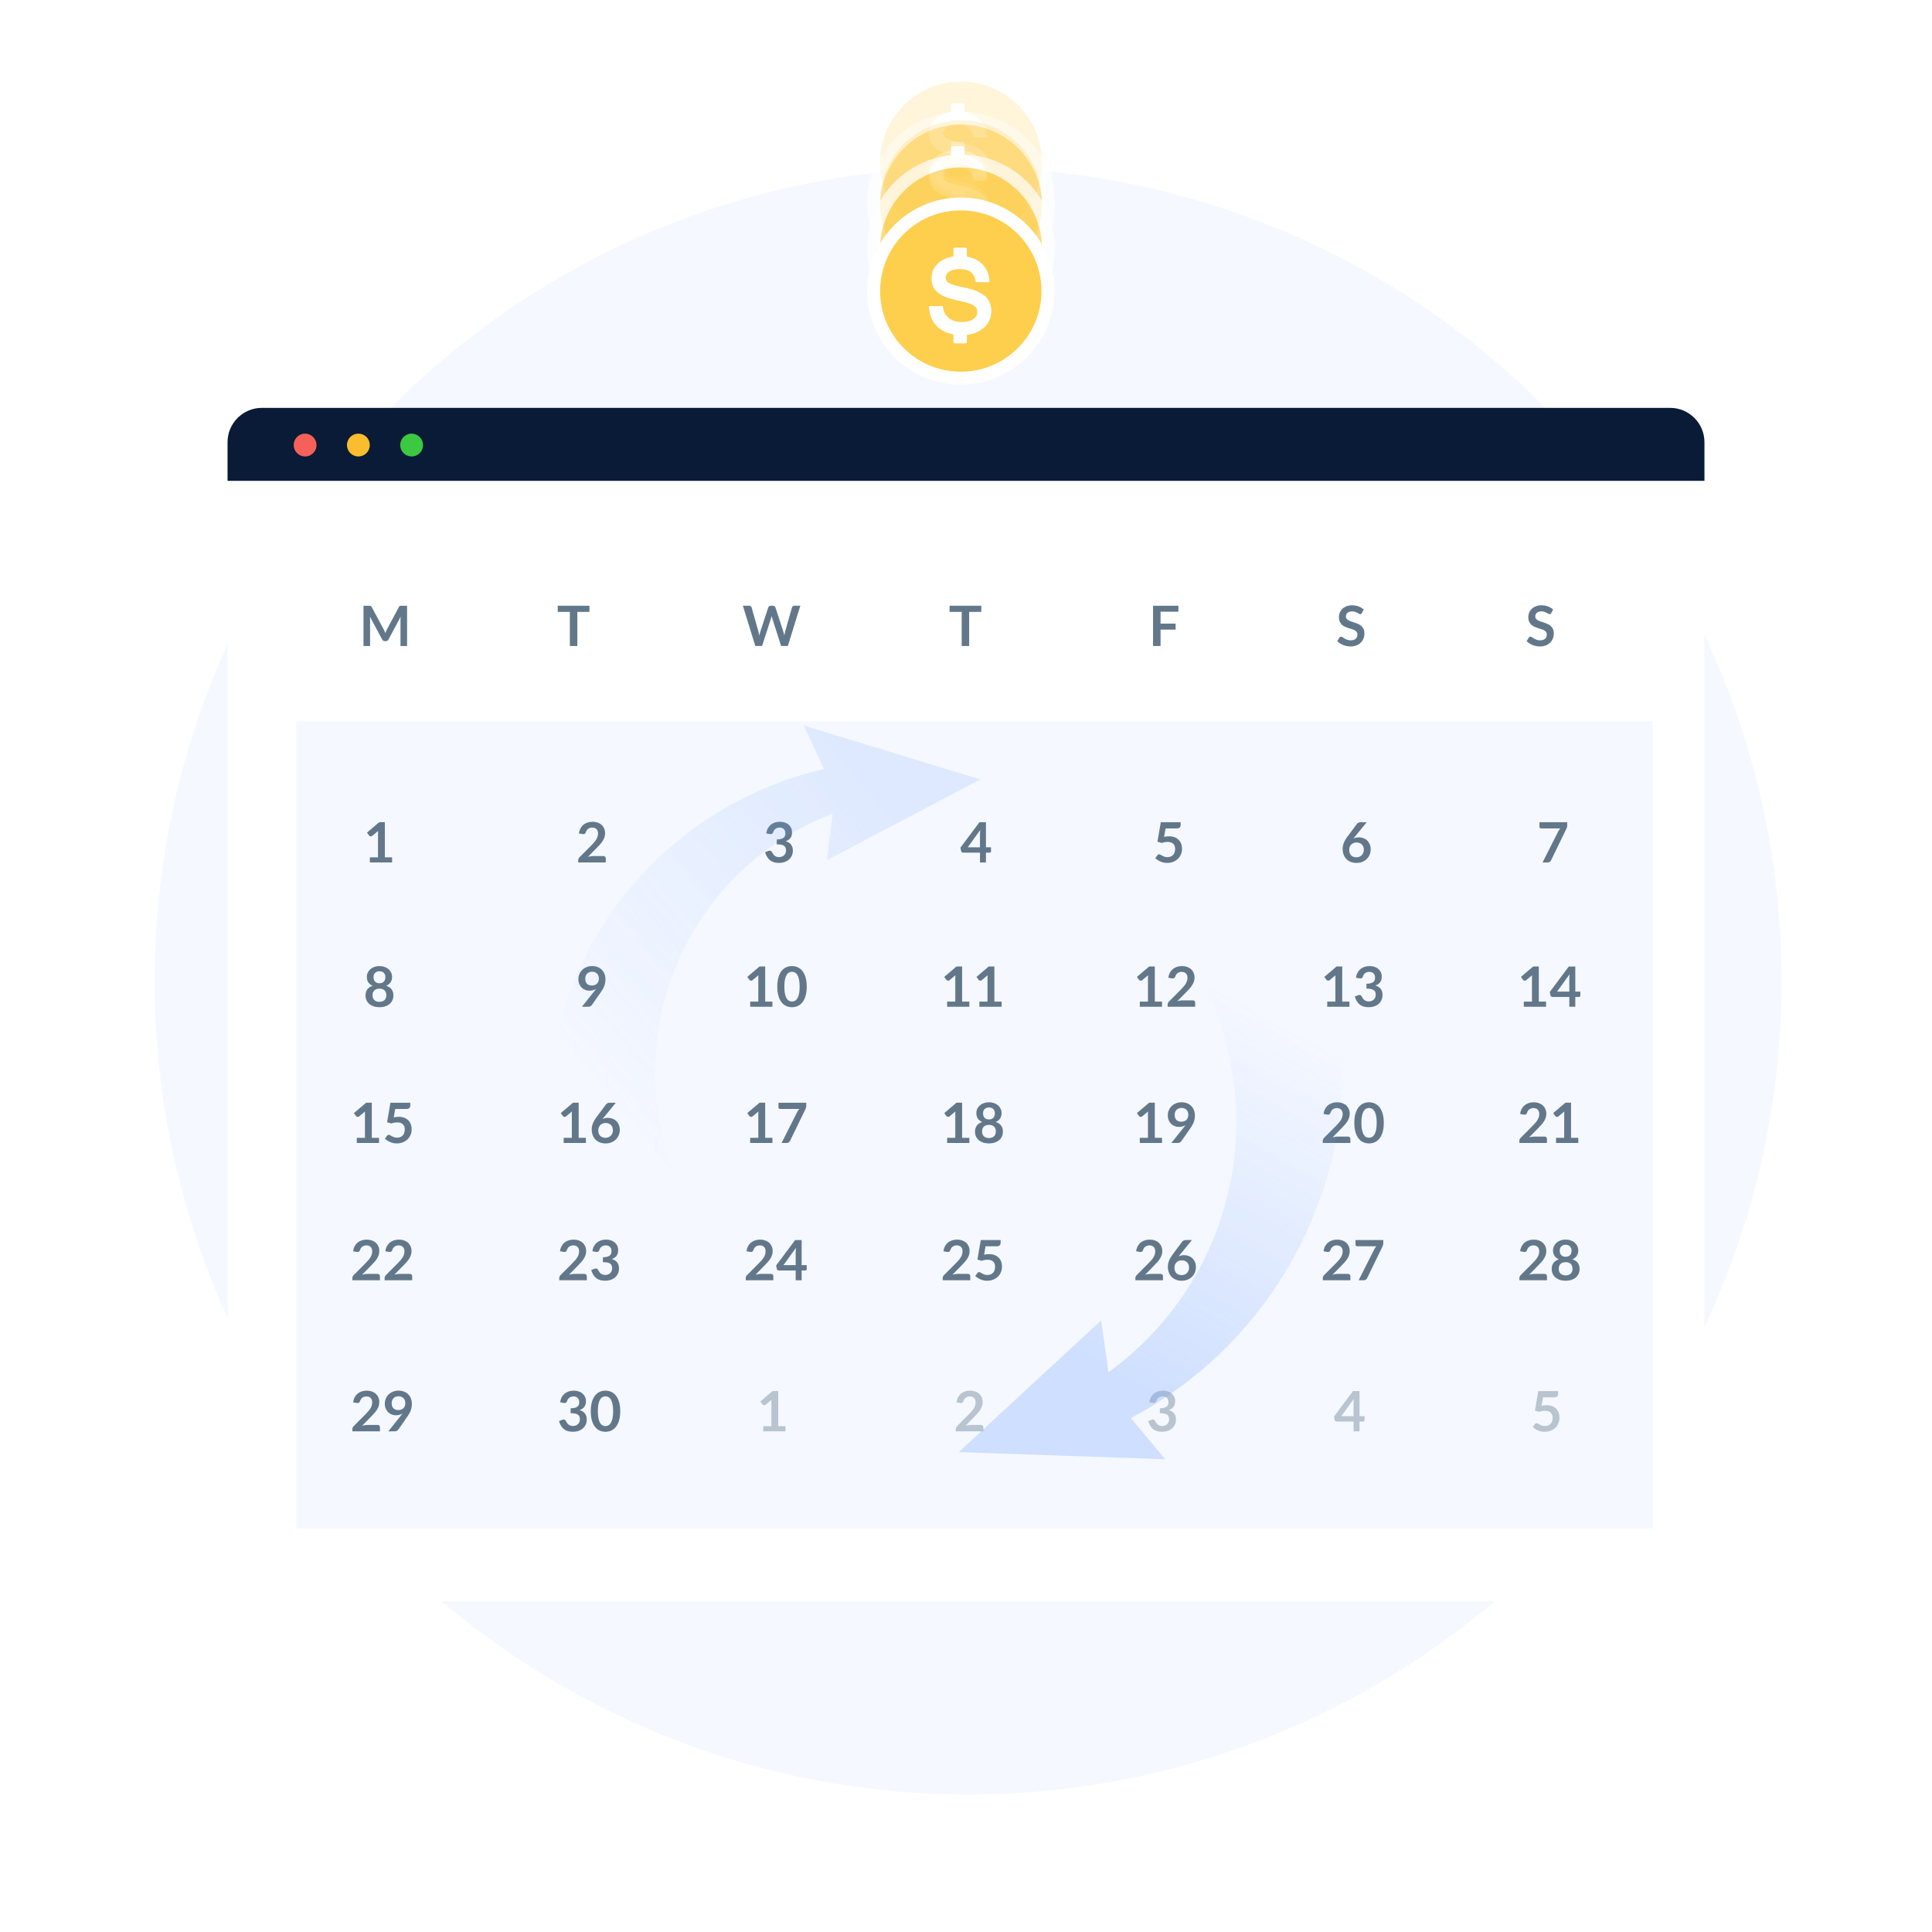 <svg xmlns="http://www.w3.org/2000/svg" width="450" height="450" viewBox="0 0 450 450" fill="none"><circle cx="225.495" cy="228.495" r="189.495" fill="#F5F8FF"></circle><g filter="url(#filter0_dd_32419_93656)"><path d="M382.772 99H67.228C59.37 99 53 105.121 53 112.672V353.328C53 360.879 59.37 367 67.228 367H382.772C390.63 367 397 360.879 397 353.328V112.672C397 105.121 390.63 99 382.772 99Z" fill="white"></path><path d="M89.571 141.007C89.634 141.156 89.695 141.305 89.755 141.458C89.816 141.298 89.879 141.144 89.942 140.994C90.008 140.845 90.076 140.702 90.149 140.563L92.913 135.37C92.948 135.304 92.985 135.253 93.023 135.214C93.062 135.175 93.103 135.147 93.149 135.131C93.195 135.114 93.245 135.103 93.301 135.099C93.357 135.094 93.424 135.093 93.502 135.093H94.816V144.468H93.281V138.412C93.281 138.299 93.284 138.176 93.29 138.042C93.296 137.908 93.307 137.772 93.319 137.634L90.49 142.951C90.356 143.205 90.151 143.333 89.876 143.333H89.629C89.352 143.333 89.148 143.205 89.015 142.951L86.153 137.614C86.167 137.757 86.178 137.896 86.185 138.033C86.195 138.168 86.199 138.295 86.199 138.412V144.468H84.664V135.093H85.978C86.056 135.093 86.123 135.094 86.179 135.099C86.236 135.103 86.286 135.114 86.331 135.131C86.377 135.147 86.418 135.176 86.455 135.214C86.491 135.254 86.526 135.306 86.561 135.37L89.364 140.577C89.438 140.716 89.506 140.859 89.568 141.008L89.571 141.007Z" fill="#62788A"></path><path d="M137.295 135.089V136.523H134.472V144.466H132.73V136.523H129.907V135.089H137.294H137.295Z" fill="#62788A"></path><path d="M228.56 135.089V136.523H225.737V144.466H223.995V136.523H221.172V135.089H228.559H228.56Z" fill="#62788A"></path><path d="M274.471 135.089V136.477H270.315V139.253H273.824V140.647H270.315V144.466H268.568V135.091H274.471V135.089Z" fill="#62788A"></path><path d="M317.206 136.796C317.154 136.887 317.099 136.953 317.04 136.994C316.982 137.035 316.909 137.055 316.822 137.055C316.731 137.055 316.634 137.021 316.527 136.954C316.421 136.887 316.294 136.812 316.148 136.73C316.001 136.648 315.831 136.573 315.634 136.506C315.438 136.439 315.205 136.406 314.938 136.406C314.696 136.406 314.484 136.435 314.303 136.492C314.122 136.55 313.97 136.633 313.847 136.736C313.724 136.84 313.633 136.965 313.572 137.109C313.511 137.254 313.48 137.413 313.48 137.586C313.48 137.807 313.541 137.99 313.665 138.138C313.788 138.284 313.95 138.411 314.153 138.514C314.355 138.618 314.586 138.711 314.845 138.793C315.103 138.875 315.37 138.962 315.64 139.055C315.913 139.148 316.177 139.256 316.437 139.379C316.696 139.503 316.927 139.658 317.13 139.846C317.332 140.033 317.495 140.265 317.618 140.536C317.741 140.807 317.802 141.139 317.802 141.528C317.802 141.951 317.73 142.347 317.584 142.717C317.44 143.088 317.228 143.409 316.95 143.683C316.672 143.957 316.332 144.174 315.931 144.332C315.529 144.491 315.07 144.568 314.553 144.568C314.255 144.568 313.961 144.539 313.672 144.482C313.383 144.424 313.106 144.34 312.84 144.232C312.574 144.124 312.326 143.994 312.092 143.843C311.859 143.692 311.652 143.523 311.47 143.337L311.981 142.501C312.023 142.44 312.08 142.39 312.15 142.349C312.218 142.308 312.293 142.288 312.37 142.288C312.478 142.288 312.594 142.332 312.72 142.42C312.845 142.509 312.994 142.608 313.167 142.716C313.339 142.824 313.541 142.923 313.773 143.011C314.004 143.1 314.281 143.144 314.605 143.144C315.1 143.144 315.485 143.027 315.758 142.791C316.03 142.554 316.165 142.216 316.165 141.776C316.165 141.529 316.104 141.328 315.981 141.173C315.858 141.017 315.695 140.886 315.493 140.781C315.291 140.676 315.059 140.586 314.801 140.511C314.542 140.438 314.279 140.358 314.011 140.272C313.744 140.185 313.48 140.082 313.222 139.961C312.963 139.841 312.732 139.683 312.53 139.488C312.327 139.293 312.163 139.05 312.042 138.758C311.918 138.465 311.857 138.106 311.857 137.678C311.857 137.336 311.926 137.003 312.061 136.68C312.197 136.355 312.394 136.069 312.653 135.818C312.912 135.566 313.231 135.367 313.611 135.214C313.992 135.063 314.427 134.987 314.919 134.987C315.472 134.987 315.981 135.074 316.447 135.246C316.912 135.42 317.309 135.661 317.638 135.973L317.204 136.796H317.206Z" fill="#62788A"></path><path d="M361.317 136.796C361.265 136.887 361.21 136.953 361.151 136.994C361.093 137.035 361.02 137.055 360.934 137.055C360.842 137.055 360.745 137.021 360.639 136.954C360.532 136.887 360.406 136.812 360.26 136.73C360.112 136.648 359.942 136.573 359.746 136.506C359.549 136.439 359.317 136.406 359.049 136.406C358.807 136.406 358.596 136.435 358.415 136.492C358.234 136.55 358.082 136.633 357.958 136.736C357.835 136.84 357.744 136.965 357.683 137.109C357.622 137.254 357.592 137.413 357.592 137.586C357.592 137.807 357.653 137.99 357.776 138.138C357.899 138.284 358.062 138.411 358.264 138.514C358.466 138.618 358.698 138.711 358.956 138.793C359.215 138.875 359.481 138.962 359.752 139.055C360.024 139.148 360.289 139.256 360.549 139.379C360.807 139.503 361.039 139.658 361.241 139.846C361.443 140.033 361.606 140.265 361.729 140.536C361.852 140.807 361.913 141.139 361.913 141.528C361.913 141.951 361.842 142.347 361.696 142.717C361.551 143.088 361.34 143.409 361.061 143.683C360.783 143.957 360.444 144.174 360.042 144.332C359.641 144.491 359.181 144.568 358.664 144.568C358.366 144.568 358.072 144.539 357.783 144.482C357.494 144.424 357.218 144.34 356.951 144.232C356.685 144.124 356.437 143.994 356.203 143.843C355.97 143.692 355.763 143.523 355.581 143.337L356.092 142.501C356.135 142.44 356.191 142.39 356.261 142.349C356.329 142.308 356.404 142.288 356.481 142.288C356.589 142.288 356.705 142.332 356.831 142.42C356.956 142.509 357.105 142.608 357.278 142.716C357.45 142.824 357.653 142.923 357.884 143.011C358.115 143.1 358.392 143.144 358.716 143.144C359.212 143.144 359.597 143.027 359.869 142.791C360.141 142.554 360.277 142.216 360.277 141.776C360.277 141.529 360.216 141.328 360.092 141.173C359.969 141.017 359.806 140.886 359.604 140.781C359.402 140.676 359.171 140.586 358.912 140.511C358.654 140.438 358.39 140.358 358.123 140.272C357.855 140.185 357.592 140.082 357.333 139.961C357.075 139.841 356.843 139.683 356.641 139.488C356.439 139.293 356.275 139.05 356.153 138.758C356.03 138.465 355.969 138.106 355.969 137.678C355.969 137.336 356.037 137.003 356.173 136.68C356.308 136.355 356.506 136.069 356.764 135.818C357.023 135.566 357.342 135.367 357.723 135.214C358.103 135.063 358.538 134.987 359.031 134.987C359.583 134.987 360.092 135.074 360.558 135.246C361.023 135.42 361.42 135.661 361.749 135.973L361.315 136.796H361.317Z" fill="#62788A"></path><path d="M173.024 135.089H174.481C174.632 135.089 174.758 135.125 174.86 135.196C174.962 135.268 175.029 135.364 175.064 135.484L176.656 141.092C176.691 141.231 176.725 141.38 176.757 141.543C176.789 141.704 176.822 141.877 176.857 142.058C176.892 141.877 176.929 141.704 176.971 141.543C177.012 141.381 177.056 141.231 177.103 141.092L178.942 135.484C178.977 135.385 179.044 135.294 179.146 135.211C179.248 135.129 179.371 135.088 179.519 135.088H180.03C180.181 135.088 180.304 135.125 180.4 135.198C180.494 135.271 180.565 135.367 180.613 135.483L182.444 141.09C182.535 141.359 182.616 141.668 182.69 142.018C182.747 141.677 182.809 141.368 182.877 141.09L184.47 135.483C184.496 135.374 184.561 135.281 184.668 135.204C184.774 135.126 184.901 135.086 185.047 135.086H186.412L183.506 144.462H181.933L179.887 138.056C179.857 137.973 179.829 137.885 179.803 137.789C179.778 137.695 179.752 137.594 179.726 137.49C179.705 137.594 179.679 137.693 179.651 137.789C179.624 137.884 179.597 137.973 179.571 138.056L177.505 144.462H175.926L173.025 135.086L173.024 135.089Z" fill="#62788A"></path><path d="M385 162H69V350H385V162Z" fill="#F5F8FF"></path><path d="M86.147 193.686H88.043V188.22C88.043 188.008 88.049 187.785 88.063 187.552L86.717 188.681C86.639 188.742 86.563 188.78 86.487 188.794C86.411 188.809 86.341 188.811 86.273 188.797C86.206 188.785 86.147 188.762 86.095 188.728C86.043 188.696 86.004 188.66 85.978 188.622L85.473 187.929L88.328 185.497H89.642V193.686H91.326V194.885H86.147V193.686Z" fill="#62788A"></path><path d="M138.025 185.406C138.457 185.406 138.85 185.47 139.209 185.598C139.567 185.726 139.874 185.905 140.128 186.139C140.382 186.372 140.581 186.653 140.724 186.981C140.867 187.31 140.937 187.674 140.937 188.076C140.937 188.422 140.887 188.742 140.785 189.036C140.683 189.33 140.548 189.611 140.378 189.879C140.207 190.147 140.008 190.406 139.778 190.657C139.55 190.909 139.31 191.163 139.06 191.422L136.943 193.581C137.15 193.52 137.354 193.474 137.555 193.442C137.755 193.41 137.945 193.393 138.128 193.393H140.53C140.702 193.393 140.84 193.442 140.94 193.54C141.042 193.637 141.093 193.765 141.093 193.925V194.885H134.671V194.353C134.671 194.245 134.693 194.132 134.739 194.013C134.785 193.895 134.856 193.788 134.956 193.692L137.798 190.838C138.035 190.596 138.248 190.365 138.435 190.145C138.622 189.924 138.779 189.707 138.904 189.49C139.028 189.274 139.124 189.054 139.191 188.832C139.258 188.61 139.292 188.375 139.292 188.128C139.292 187.904 139.26 187.706 139.194 187.536C139.129 187.365 139.038 187.222 138.919 187.104C138.8 186.987 138.657 186.9 138.491 186.842C138.326 186.784 138.139 186.756 137.932 186.756C137.742 186.756 137.567 186.783 137.404 186.836C137.243 186.891 137.098 186.966 136.973 187.063C136.849 187.161 136.742 187.274 136.657 187.403C136.57 187.533 136.506 187.676 136.462 187.831C136.389 188.031 136.294 188.162 136.178 188.227C136.061 188.293 135.893 188.308 135.673 188.273L134.832 188.124C134.897 187.674 135.022 187.28 135.207 186.94C135.393 186.6 135.626 186.317 135.904 186.09C136.182 185.863 136.502 185.692 136.862 185.578C137.223 185.464 137.611 185.406 138.025 185.406Z" fill="#62788A"></path><path d="M181.663 185.406C182.095 185.406 182.484 185.467 182.831 185.59C183.178 185.713 183.474 185.884 183.721 186.102C183.967 186.32 184.156 186.576 184.287 186.87C184.419 187.164 184.484 187.482 184.484 187.823C184.484 188.122 184.451 188.384 184.384 188.611C184.317 188.838 184.22 189.036 184.093 189.204C183.966 189.373 183.811 189.514 183.628 189.632C183.444 189.749 183.237 189.845 183.003 189.923C183.564 190.099 183.982 190.371 184.259 190.733C184.536 191.096 184.673 191.553 184.673 192.101C184.673 192.568 184.586 192.98 184.414 193.34C184.241 193.699 184.008 194 183.715 194.245C183.421 194.489 183.082 194.674 182.696 194.799C182.309 194.924 181.9 194.987 181.468 194.987C180.998 194.987 180.587 194.932 180.238 194.825C179.888 194.717 179.583 194.557 179.325 194.345C179.066 194.134 178.846 193.875 178.665 193.567C178.484 193.261 178.329 192.906 178.199 192.504L178.905 192.211C179.091 192.133 179.264 192.112 179.427 192.15C179.588 192.187 179.707 192.275 179.78 192.412C179.857 192.563 179.942 192.712 180.035 192.86C180.128 193.006 180.239 193.137 180.368 193.253C180.498 193.367 180.65 193.46 180.825 193.532C181 193.603 181.208 193.639 181.45 193.639C181.722 193.639 181.959 193.594 182.162 193.506C182.364 193.418 182.534 193.302 182.67 193.159C182.805 193.015 182.907 192.857 182.974 192.682C183.041 192.507 183.074 192.331 183.074 192.153C183.074 191.929 183.05 191.724 183.003 191.541C182.956 191.356 182.857 191.201 182.705 191.07C182.554 190.94 182.337 190.838 182.054 190.765C181.771 190.692 181.392 190.656 180.917 190.656V189.514C181.31 189.51 181.635 189.473 181.896 189.405C182.154 189.336 182.361 189.24 182.513 189.117C182.667 188.993 182.773 188.846 182.834 188.672C182.895 188.5 182.925 188.309 182.925 188.101C182.925 187.66 182.802 187.325 182.556 187.095C182.309 186.867 181.982 186.751 181.572 186.751C181.381 186.751 181.206 186.778 181.047 186.832C180.887 186.887 180.744 186.961 180.616 187.059C180.488 187.156 180.382 187.269 180.295 187.398C180.209 187.528 180.145 187.671 180.101 187.826C180.028 188.026 179.932 188.157 179.813 188.223C179.694 188.288 179.527 188.303 179.311 188.268L178.47 188.119C178.535 187.67 178.66 187.275 178.846 186.935C179.031 186.596 179.264 186.312 179.542 186.085C179.821 185.858 180.14 185.688 180.501 185.573C180.861 185.459 181.248 185.401 181.663 185.401V185.406Z" fill="#62788A"></path><path d="M229.647 191.352H230.826V192.279C230.826 192.366 230.798 192.441 230.742 192.503C230.686 192.566 230.607 192.598 230.503 192.598H229.648V194.886H228.256V192.598H224.308C224.2 192.598 224.105 192.564 224.023 192.497C223.941 192.43 223.889 192.347 223.868 192.248L223.699 191.437L228.133 185.505H229.648V191.353L229.647 191.352ZM228.255 188.285C228.255 187.996 228.275 187.677 228.313 187.331L225.406 191.352H228.255V188.285Z" fill="#62788A"></path><path d="M274.992 186.19C274.992 186.419 274.92 186.605 274.779 186.748C274.636 186.891 274.394 186.961 274.053 186.961H271.483L271.146 188.919C271.569 188.832 271.954 188.789 272.299 188.789C272.791 188.789 273.226 188.862 273.6 189.01C273.976 189.158 274.29 189.36 274.544 189.619C274.799 189.878 274.992 190.183 275.121 190.53C275.25 190.878 275.316 191.254 275.316 191.655C275.316 192.151 275.229 192.605 275.054 193.017C274.879 193.428 274.636 193.779 274.325 194.071C274.015 194.364 273.647 194.589 273.221 194.749C272.795 194.909 272.333 194.988 271.832 194.988C271.539 194.988 271.26 194.958 270.997 194.897C270.734 194.836 270.486 194.755 270.257 194.653C270.025 194.551 269.812 194.435 269.616 194.303C269.42 194.17 269.244 194.031 269.088 193.884L269.58 193.203C269.683 193.056 269.818 192.982 269.987 192.982C270.095 192.982 270.205 193.017 270.317 193.085C270.43 193.154 270.558 193.23 270.702 193.312C270.847 193.395 271.017 193.471 271.213 193.539C271.41 193.608 271.645 193.643 271.922 193.643C272.216 193.643 272.474 193.596 272.699 193.5C272.923 193.405 273.11 193.271 273.259 193.101C273.408 192.93 273.521 192.727 273.595 192.491C273.671 192.255 273.709 191.999 273.709 191.723C273.709 191.213 273.562 190.814 273.265 190.527C272.97 190.24 272.532 190.096 271.954 190.096C271.51 190.096 271.054 190.179 270.588 190.343L269.592 190.058L270.369 185.506H274.992V186.187V186.19Z" fill="#62788A"></path><path d="M315.559 188.914C315.498 188.987 315.442 189.057 315.387 189.121C315.332 189.187 315.281 189.254 315.229 189.322C315.41 189.231 315.605 189.161 315.814 189.109C316.024 189.057 316.251 189.031 316.497 189.031C316.852 189.031 317.196 189.089 317.53 189.207C317.865 189.324 318.158 189.499 318.414 189.735C318.668 189.971 318.873 190.264 319.029 190.614C319.184 190.965 319.261 191.373 319.261 191.839C319.261 192.276 319.181 192.685 319.022 193.069C318.863 193.451 318.638 193.785 318.349 194.071C318.06 194.356 317.711 194.581 317.304 194.746C316.896 194.91 316.446 194.993 315.954 194.993C315.463 194.993 315.005 194.912 314.608 194.754C314.211 194.594 313.872 194.37 313.592 194.082C313.312 193.794 313.096 193.448 312.947 193.044C312.798 192.641 312.724 192.191 312.724 191.699C312.724 191.259 312.813 190.805 312.993 190.34C313.172 189.875 313.449 189.392 313.825 188.891L316.058 185.888C316.135 185.785 316.249 185.697 316.397 185.622C316.546 185.549 316.718 185.512 316.911 185.512H318.335L315.557 188.916L315.559 188.914ZM314.258 191.943C314.258 192.202 314.293 192.439 314.365 192.653C314.436 192.866 314.541 193.049 314.681 193.201C314.821 193.352 314.995 193.471 315.203 193.555C315.41 193.638 315.65 193.681 315.921 193.681C316.175 193.681 316.409 193.638 316.624 193.552C316.837 193.465 317.021 193.344 317.174 193.189C317.328 193.034 317.447 192.851 317.533 192.641C317.62 192.43 317.663 192.203 317.663 191.956C317.663 191.688 317.621 191.448 317.539 191.233C317.457 191.02 317.342 190.837 317.19 190.687C317.037 190.538 316.856 190.425 316.645 190.348C316.434 190.27 316.201 190.23 315.945 190.23C315.69 190.23 315.46 190.273 315.253 190.36C315.046 190.447 314.868 190.567 314.722 190.719C314.575 190.873 314.461 191.055 314.379 191.265C314.296 191.475 314.255 191.701 314.255 191.943H314.258Z" fill="#62788A"></path><path d="M365.038 185.509V186.202C365.038 186.41 365.017 186.577 364.973 186.705C364.93 186.833 364.886 186.94 364.843 187.027L361.296 194.341C361.223 194.492 361.12 194.621 360.986 194.726C360.852 194.833 360.673 194.885 360.449 194.885H359.29L362.909 187.72C362.986 187.574 363.065 187.438 363.144 187.315C363.225 187.191 363.313 187.074 363.414 186.961H358.94C358.841 186.961 358.755 186.925 358.682 186.851C358.609 186.778 358.572 186.691 358.572 186.592V185.509H365.04H365.038Z" fill="#62788A"></path><path d="M88.381 228.601C87.897 228.601 87.456 228.535 87.058 228.406C86.659 228.276 86.317 228.092 86.031 227.854C85.746 227.616 85.524 227.328 85.368 226.992C85.21 226.655 85.132 226.279 85.132 225.863C85.132 225.31 85.267 224.842 85.54 224.46C85.812 224.077 86.235 223.792 86.808 223.607C86.35 223.416 86.008 223.147 85.781 222.796C85.555 222.446 85.442 222.024 85.442 221.532C85.442 221.177 85.514 220.846 85.66 220.54C85.804 220.234 86.007 219.966 86.265 219.739C86.524 219.512 86.834 219.335 87.195 219.207C87.555 219.079 87.951 219.015 88.382 219.015C88.814 219.015 89.21 219.079 89.57 219.207C89.931 219.335 90.241 219.512 90.5 219.739C90.758 219.966 90.961 220.232 91.105 220.54C91.25 220.848 91.323 221.178 91.323 221.532C91.323 222.024 91.209 222.446 90.979 222.796C90.749 223.147 90.409 223.416 89.957 223.607C90.53 223.792 90.953 224.077 91.225 224.46C91.498 224.842 91.633 225.31 91.633 225.863C91.633 226.277 91.554 226.654 91.397 226.992C91.239 227.328 91.019 227.616 90.734 227.854C90.45 228.092 90.107 228.276 89.707 228.406C89.309 228.535 88.866 228.601 88.384 228.601H88.381ZM88.381 227.35C88.644 227.35 88.875 227.312 89.073 227.237C89.272 227.161 89.44 227.057 89.575 226.923C89.71 226.789 89.814 226.629 89.882 226.443C89.951 226.257 89.986 226.056 89.986 225.84C89.986 225.325 89.843 224.937 89.558 224.673C89.274 224.409 88.88 224.277 88.379 224.277C87.879 224.277 87.487 224.409 87.201 224.673C86.916 224.937 86.773 225.325 86.773 225.84C86.773 226.056 86.808 226.257 86.877 226.443C86.945 226.629 87.049 226.789 87.184 226.923C87.319 227.057 87.487 227.162 87.686 227.237C87.884 227.313 88.115 227.35 88.378 227.35H88.381ZM88.381 223.019C88.64 223.019 88.857 222.977 89.035 222.895C89.212 222.813 89.355 222.703 89.463 222.568C89.57 222.432 89.647 222.275 89.692 222.101C89.738 221.926 89.761 221.746 89.761 221.561C89.761 221.375 89.733 221.215 89.677 221.055C89.621 220.895 89.537 220.753 89.424 220.63C89.312 220.506 89.17 220.409 88.997 220.334C88.825 220.261 88.62 220.225 88.382 220.225C88.145 220.225 87.94 220.261 87.768 220.334C87.596 220.407 87.452 220.506 87.338 220.63C87.223 220.753 87.138 220.895 87.085 221.055C87.032 221.215 87.004 221.384 87.004 221.561C87.004 221.746 87.027 221.926 87.073 222.101C87.118 222.277 87.195 222.432 87.302 222.568C87.41 222.703 87.553 222.813 87.73 222.895C87.906 222.977 88.125 223.019 88.384 223.019H88.381Z" fill="#62788A"></path><path d="M138.438 224.859C138.511 224.767 138.581 224.679 138.645 224.592C138.71 224.505 138.773 224.42 138.832 224.333C138.616 224.472 138.379 224.577 138.12 224.647C137.862 224.719 137.589 224.754 137.305 224.754C136.981 224.754 136.665 224.697 136.353 224.585C136.042 224.472 135.766 224.303 135.524 224.076C135.282 223.849 135.087 223.568 134.938 223.233C134.789 222.898 134.715 222.507 134.715 222.057C134.715 221.638 134.792 221.245 134.947 220.877C135.102 220.509 135.32 220.186 135.601 219.911C135.881 219.633 136.219 219.416 136.611 219.256C137.004 219.096 137.437 219.016 137.912 219.016C138.386 219.016 138.822 219.093 139.203 219.243C139.585 219.394 139.911 219.606 140.181 219.879C140.451 220.151 140.657 220.477 140.803 220.858C140.948 221.239 141.021 221.655 141.021 222.109C141.021 222.398 140.997 222.673 140.946 222.932C140.896 223.191 140.826 223.441 140.737 223.681C140.647 223.922 140.536 224.155 140.406 224.385C140.277 224.614 140.133 224.841 139.973 225.066L137.83 228.127C137.757 228.23 137.646 228.319 137.5 228.389C137.354 228.46 137.186 228.495 137.001 228.495H135.531L138.438 224.857V224.859ZM139.494 221.948C139.494 221.693 139.456 221.465 139.377 221.263C139.299 221.062 139.19 220.893 139.047 220.755C138.904 220.616 138.735 220.511 138.539 220.438C138.342 220.365 138.128 220.328 137.895 220.328C137.662 220.328 137.436 220.368 137.241 220.448C137.046 220.529 136.881 220.64 136.742 220.782C136.604 220.925 136.499 221.094 136.424 221.291C136.351 221.487 136.315 221.702 136.315 221.935C136.315 222.458 136.45 222.857 136.719 223.131C136.989 223.405 137.372 223.543 137.868 223.543C138.126 223.543 138.358 223.501 138.56 223.419C138.762 223.337 138.933 223.224 139.071 223.083C139.209 222.939 139.314 222.772 139.384 222.577C139.456 222.382 139.491 222.173 139.491 221.948H139.494Z" fill="#62788A"></path><path d="M174.73 227.296H176.626V221.83C176.626 221.618 176.633 221.396 176.646 221.163L175.3 222.292C175.223 222.353 175.146 222.391 175.07 222.404C174.994 222.42 174.924 222.421 174.856 222.407C174.789 222.394 174.73 222.372 174.678 222.339C174.626 222.307 174.587 222.27 174.561 222.232L174.056 221.539L176.911 219.108H178.225V227.296H179.909V228.495H174.73V227.296Z" fill="#62788A"></path><path d="M187.904 223.808C187.904 224.624 187.817 225.334 187.642 225.937C187.467 226.541 187.225 227.039 186.917 227.432C186.608 227.825 186.243 228.118 185.823 228.311C185.402 228.503 184.948 228.599 184.46 228.599C183.972 228.599 183.52 228.503 183.103 228.311C182.686 228.119 182.324 227.827 182.019 227.432C181.713 227.039 181.473 226.541 181.301 225.937C181.129 225.334 181.042 224.624 181.042 223.808C181.042 222.991 181.129 222.275 181.301 221.675C181.473 221.075 181.713 220.576 182.019 220.183C182.324 219.79 182.686 219.498 183.103 219.304C183.52 219.112 183.972 219.016 184.46 219.016C184.948 219.016 185.402 219.112 185.823 219.304C186.244 219.496 186.608 219.79 186.917 220.183C187.225 220.576 187.467 221.075 187.642 221.675C187.817 222.275 187.904 222.987 187.904 223.808ZM186.253 223.808C186.253 223.13 186.203 222.568 186.104 222.121C186.005 221.676 185.872 221.321 185.706 221.058C185.54 220.794 185.348 220.61 185.132 220.503C184.916 220.398 184.693 220.345 184.459 220.345C184.224 220.345 184.008 220.398 183.795 220.503C183.582 220.61 183.392 220.794 183.229 221.058C183.065 221.321 182.934 221.676 182.837 222.121C182.74 222.566 182.691 223.128 182.691 223.808C182.691 224.487 182.74 225.048 182.837 225.494C182.934 225.939 183.065 226.294 183.229 226.558C183.394 226.821 183.582 227.005 183.795 227.112C184.008 227.219 184.23 227.271 184.459 227.271C184.687 227.271 184.916 227.217 185.132 227.112C185.348 227.007 185.538 226.821 185.706 226.558C185.872 226.294 186.004 225.939 186.104 225.494C186.203 225.049 186.253 224.487 186.253 223.808Z" fill="#62788A"></path><path d="M220.604 227.297H222.501V221.83C222.501 221.619 222.507 221.396 222.521 221.163L221.174 222.292C221.097 222.353 221.021 222.391 220.945 222.405C220.869 222.42 220.799 222.421 220.73 222.408C220.663 222.394 220.604 222.373 220.552 222.339C220.501 222.306 220.461 222.271 220.435 222.233L219.93 221.539L222.785 219.108H224.099V227.297H225.783V228.496H220.604V227.297Z" fill="#62788A"></path><path d="M228.114 227.297H230.01V221.83C230.01 221.619 230.016 221.396 230.03 221.163L228.684 222.292C228.606 222.353 228.53 222.391 228.454 222.405C228.378 222.42 228.308 222.421 228.24 222.408C228.173 222.394 228.114 222.373 228.062 222.339C228.01 222.306 227.971 222.271 227.945 222.233L227.44 221.539L230.295 219.108H231.609V227.297H233.293V228.496H228.114V227.297Z" fill="#62788A"></path><path d="M265.482 227.297H267.379V221.83C267.379 221.619 267.385 221.396 267.398 221.163L266.052 222.292C265.975 222.353 265.899 222.391 265.823 222.405C265.747 222.42 265.677 222.421 265.608 222.408C265.541 222.394 265.482 222.373 265.43 222.339C265.379 222.307 265.339 222.271 265.313 222.233L264.808 221.539L267.663 219.108H268.977V227.297H270.661V228.496H265.482V227.297Z" fill="#62788A"></path><path d="M275.316 219.016C275.748 219.016 276.142 219.08 276.501 219.208C276.858 219.336 277.165 219.516 277.419 219.749C277.673 219.982 277.873 220.264 278.016 220.592C278.159 220.921 278.229 221.285 278.229 221.687C278.229 222.033 278.178 222.353 278.076 222.647C277.975 222.941 277.839 223.221 277.669 223.489C277.498 223.757 277.299 224.016 277.07 224.268C276.841 224.519 276.601 224.774 276.352 225.033L274.234 227.191C274.441 227.13 274.645 227.085 274.846 227.051C275.046 227.019 275.237 227.002 275.419 227.002H277.821C277.993 227.002 278.131 227.051 278.232 227.149C278.334 227.246 278.384 227.374 278.384 227.534V228.494H271.962V227.962C271.962 227.854 271.985 227.741 272.03 227.622C272.076 227.504 272.147 227.397 272.248 227.301L275.089 224.448C275.326 224.205 275.539 223.974 275.726 223.754C275.914 223.533 276.07 223.316 276.195 223.099C276.32 222.883 276.415 222.664 276.482 222.441C276.549 222.219 276.583 221.984 276.583 221.737C276.583 221.513 276.551 221.315 276.485 221.145C276.42 220.974 276.329 220.831 276.21 220.714C276.091 220.596 275.949 220.509 275.783 220.452C275.617 220.394 275.43 220.365 275.223 220.365C275.033 220.365 274.858 220.392 274.695 220.445C274.534 220.5 274.389 220.575 274.265 220.672C274.14 220.77 274.033 220.883 273.947 221.012C273.86 221.142 273.796 221.285 273.752 221.44C273.679 221.64 273.583 221.771 273.468 221.836C273.35 221.902 273.183 221.917 272.963 221.882L272.121 221.733C272.187 221.283 272.312 220.889 272.497 220.549C272.683 220.209 272.915 219.926 273.194 219.699C273.472 219.472 273.792 219.301 274.152 219.187C274.513 219.073 274.899 219.015 275.314 219.015L275.316 219.016Z" fill="#62788A"></path><path d="M309.137 227.297H311.034V221.83C311.034 221.619 311.04 221.396 311.054 221.163L309.707 222.292C309.63 222.353 309.554 222.391 309.478 222.405C309.402 222.42 309.332 222.421 309.263 222.408C309.196 222.394 309.137 222.373 309.085 222.339C309.034 222.307 308.994 222.271 308.968 222.233L308.463 221.539L311.318 219.108H312.632V227.297H314.316V228.496H309.137V227.297Z" fill="#62788A"></path><path d="M319.016 219.016C319.448 219.016 319.838 219.077 320.185 219.201C320.531 219.324 320.828 219.495 321.074 219.713C321.321 219.93 321.509 220.186 321.64 220.48C321.773 220.774 321.838 221.093 321.838 221.434C321.838 221.733 321.805 221.995 321.738 222.222C321.671 222.449 321.573 222.647 321.446 222.814C321.318 222.984 321.163 223.125 320.98 223.243C320.796 223.36 320.589 223.456 320.355 223.535C320.916 223.712 321.335 223.983 321.611 224.346C321.888 224.708 322.025 225.165 322.025 225.714C322.025 226.18 321.938 226.593 321.767 226.952C321.593 227.312 321.36 227.612 321.067 227.857C320.773 228.101 320.434 228.287 320.048 228.412C319.661 228.537 319.252 228.599 318.82 228.599C318.35 228.599 317.939 228.544 317.59 228.438C317.24 228.329 316.936 228.169 316.677 227.958C316.418 227.746 316.198 227.487 316.017 227.179C315.836 226.873 315.681 226.518 315.551 226.116L316.257 225.825C316.443 225.747 316.616 225.726 316.779 225.764C316.94 225.8 317.059 225.889 317.132 226.026C317.209 226.177 317.295 226.326 317.387 226.474C317.48 226.62 317.591 226.751 317.72 226.867C317.85 226.981 318.002 227.074 318.177 227.146C318.352 227.217 318.56 227.252 318.802 227.252C319.074 227.252 319.311 227.208 319.514 227.12C319.716 227.031 319.886 226.916 320.022 226.772C320.157 226.629 320.259 226.471 320.326 226.296C320.393 226.12 320.426 225.945 320.426 225.767C320.426 225.543 320.402 225.337 320.355 225.154C320.308 224.97 320.209 224.815 320.057 224.684C319.906 224.554 319.689 224.452 319.406 224.379C319.123 224.306 318.744 224.269 318.27 224.269V223.128C318.662 223.124 318.987 223.087 319.248 223.019C319.506 222.95 319.713 222.854 319.865 222.731C320.019 222.607 320.125 222.459 320.186 222.286C320.247 222.114 320.277 221.923 320.277 221.714C320.277 221.274 320.154 220.939 319.908 220.709C319.661 220.48 319.334 220.365 318.924 220.365C318.733 220.365 318.559 220.392 318.399 220.445C318.239 220.5 318.096 220.575 317.968 220.672C317.841 220.77 317.734 220.883 317.647 221.012C317.561 221.142 317.497 221.285 317.453 221.44C317.38 221.64 317.284 221.771 317.165 221.836C317.047 221.902 316.879 221.917 316.663 221.882L315.822 221.733C315.888 221.283 316.012 220.889 316.198 220.549C316.383 220.209 316.616 219.926 316.894 219.699C317.173 219.472 317.492 219.301 317.853 219.187C318.213 219.073 318.601 219.015 319.015 219.015L319.016 219.016Z" fill="#62788A"></path><path d="M354.926 227.297H356.823V221.83C356.823 221.619 356.829 221.396 356.843 221.163L355.496 222.292C355.419 222.353 355.343 222.391 355.267 222.405C355.191 222.42 355.121 222.421 355.052 222.408C354.985 222.394 354.926 222.373 354.874 222.339C354.823 222.306 354.783 222.271 354.757 222.233L354.252 221.539L357.107 219.108H358.421V227.297H360.105V228.496H354.926V227.297Z" fill="#62788A"></path><path d="M366.915 224.963H368.094V225.89C368.094 225.977 368.067 226.052 368.01 226.114C367.954 226.177 367.875 226.209 367.772 226.209H366.917V228.497H365.525V226.209H361.576C361.468 226.209 361.374 226.175 361.292 226.108C361.21 226.041 361.158 225.957 361.137 225.858L360.968 225.048L365.402 219.115H366.917V224.964L366.915 224.963ZM365.523 221.896C365.523 221.606 365.543 221.288 365.581 220.942L362.674 224.963H365.523V221.896Z" fill="#62788A"></path><path d="M83.104 259.023H85.001V253.556C85.001 253.345 85.007 253.122 85.021 252.889L83.675 254.018C83.597 254.079 83.521 254.117 83.445 254.131C83.369 254.146 83.299 254.148 83.231 254.134C83.164 254.122 83.104 254.099 83.053 254.065C83.001 254.033 82.961 253.997 82.936 253.959L82.43 253.265L85.286 250.834H86.6V259.023H88.284V260.222H83.104V259.023Z" fill="#62788A"></path><path d="M95.561 251.527C95.561 251.756 95.489 251.941 95.348 252.085C95.205 252.228 94.963 252.298 94.622 252.298H92.051L91.715 254.256C92.138 254.169 92.523 254.126 92.868 254.126C93.359 254.126 93.794 254.199 94.169 254.347C94.544 254.495 94.859 254.697 95.113 254.956C95.367 255.215 95.561 255.52 95.69 255.867C95.819 256.215 95.885 256.591 95.885 256.992C95.885 257.488 95.798 257.942 95.623 258.354C95.448 258.765 95.205 259.115 94.894 259.408C94.584 259.699 94.216 259.926 93.79 260.086C93.366 260.246 92.902 260.325 92.401 260.325C92.108 260.325 91.829 260.295 91.566 260.234C91.303 260.173 91.055 260.092 90.825 259.99C90.594 259.888 90.381 259.772 90.185 259.64C89.989 259.507 89.812 259.368 89.657 259.221L90.148 258.54C90.252 258.393 90.387 258.319 90.556 258.319C90.664 258.319 90.774 258.354 90.886 258.422C90.999 258.491 91.127 258.567 91.271 258.649C91.416 258.732 91.586 258.808 91.782 258.876C91.978 258.945 92.214 258.98 92.491 258.98C92.784 258.98 93.043 258.933 93.268 258.837C93.492 258.742 93.679 258.608 93.828 258.438C93.977 258.267 94.09 258.064 94.164 257.828C94.24 257.592 94.278 257.336 94.278 257.06C94.278 256.55 94.131 256.151 93.834 255.864C93.539 255.576 93.101 255.433 92.523 255.433C92.079 255.433 91.622 255.515 91.157 255.68L90.161 255.395L90.938 250.843H95.561V251.524V251.527Z" fill="#62788A"></path><path d="M131.289 259.023H133.186V253.556C133.186 253.345 133.192 253.122 133.206 252.889L131.86 254.018C131.782 254.079 131.706 254.117 131.63 254.131C131.554 254.146 131.484 254.148 131.415 254.134C131.348 254.122 131.289 254.099 131.237 254.065C131.186 254.032 131.146 253.997 131.12 253.959L130.615 253.265L133.47 250.834H134.785V259.023H136.468V260.222H131.289V259.023Z" fill="#62788A"></path><path d="M140.656 254.249C140.595 254.323 140.539 254.393 140.484 254.457C140.429 254.522 140.378 254.589 140.326 254.658C140.507 254.566 140.702 254.496 140.911 254.445C141.121 254.393 141.348 254.367 141.594 254.367C141.949 254.367 142.293 254.425 142.627 254.542C142.962 254.659 143.255 254.835 143.511 255.071C143.765 255.307 143.97 255.599 144.126 255.95C144.281 256.3 144.358 256.708 144.358 257.175C144.358 257.612 144.278 258.02 144.119 258.404C143.96 258.786 143.735 259.12 143.446 259.406C143.157 259.691 142.808 259.917 142.401 260.081C141.993 260.246 141.543 260.328 141.051 260.328C140.56 260.328 140.102 260.247 139.705 260.089C139.308 259.929 138.969 259.705 138.689 259.417C138.409 259.129 138.193 258.783 138.044 258.38C137.895 257.976 137.821 257.526 137.821 257.034C137.821 256.594 137.91 256.14 138.09 255.675C138.269 255.211 138.546 254.728 138.922 254.227L141.155 251.225C141.232 251.122 141.347 251.033 141.494 250.959C141.643 250.886 141.815 250.849 142.008 250.849H143.432L140.654 254.253L140.656 254.249ZM139.355 257.278C139.355 257.537 139.39 257.775 139.462 257.988C139.533 258.201 139.638 258.384 139.778 258.537C139.918 258.687 140.092 258.806 140.3 258.89C140.507 258.974 140.747 259.016 141.018 259.016C141.272 259.016 141.506 258.974 141.721 258.887C141.934 258.8 142.118 258.68 142.271 258.524C142.425 258.369 142.544 258.186 142.63 257.976C142.717 257.766 142.76 257.539 142.76 257.292C142.76 257.024 142.719 256.783 142.636 256.568C142.554 256.355 142.439 256.172 142.287 256.023C142.134 255.874 141.953 255.761 141.742 255.683C141.531 255.605 141.298 255.566 141.042 255.566C140.787 255.566 140.557 255.608 140.35 255.695C140.143 255.782 139.965 255.902 139.819 256.055C139.672 256.209 139.558 256.39 139.476 256.6C139.393 256.81 139.352 257.036 139.352 257.278H139.355Z" fill="#62788A"></path><path d="M174.73 259.023H176.626V253.556C176.626 253.345 176.633 253.122 176.646 252.889L175.3 254.018C175.223 254.079 175.146 254.117 175.07 254.131C174.994 254.146 174.924 254.148 174.856 254.134C174.789 254.122 174.73 254.099 174.678 254.065C174.626 254.033 174.587 253.997 174.561 253.959L174.056 253.265L176.911 250.834H178.225V259.023H179.909V260.222H174.73V259.023Z" fill="#62788A"></path><path d="M187.788 250.846V251.539C187.788 251.747 187.767 251.914 187.723 252.042C187.68 252.17 187.636 252.277 187.593 252.364L184.046 259.678C183.973 259.829 183.87 259.958 183.736 260.063C183.602 260.17 183.423 260.222 183.199 260.222H182.04L185.659 253.057C185.736 252.91 185.815 252.775 185.894 252.651C185.974 252.528 186.063 252.411 186.164 252.298H181.69C181.591 252.298 181.505 252.262 181.432 252.188C181.359 252.115 181.322 252.028 181.322 251.929V250.846H187.79H187.788Z" fill="#62788A"></path><path d="M220.604 259.023H222.501V253.557C222.501 253.345 222.507 253.122 222.521 252.889L221.174 254.018C221.097 254.079 221.021 254.117 220.945 254.131C220.869 254.146 220.799 254.148 220.73 254.134C220.663 254.122 220.604 254.099 220.552 254.065C220.501 254.032 220.461 253.997 220.435 253.959L219.93 253.266L222.785 250.834H224.099V259.023H225.783V260.222H220.604V259.023Z" fill="#62788A"></path><path d="M230.346 260.325C229.863 260.325 229.422 260.26 229.023 260.13C228.625 260.001 228.282 259.817 227.996 259.579C227.712 259.341 227.49 259.053 227.333 258.717C227.175 258.38 227.097 258.004 227.097 257.588C227.097 257.035 227.233 256.567 227.505 256.185C227.777 255.802 228.2 255.517 228.774 255.331C228.316 255.141 227.974 254.871 227.747 254.521C227.52 254.171 227.408 253.75 227.408 253.257C227.408 252.902 227.479 252.571 227.625 252.265C227.77 251.959 227.972 251.69 228.231 251.463C228.489 251.236 228.8 251.06 229.16 250.932C229.521 250.804 229.916 250.74 230.348 250.74C230.78 250.74 231.175 250.804 231.536 250.932C231.896 251.06 232.207 251.236 232.465 251.463C232.724 251.69 232.926 251.957 233.071 252.265C233.215 252.572 233.288 252.903 233.288 253.257C233.288 253.749 233.174 254.171 232.944 254.521C232.716 254.871 232.374 255.141 231.922 255.331C232.496 255.517 232.919 255.802 233.191 256.185C233.463 256.567 233.599 257.035 233.599 257.588C233.599 258.002 233.519 258.378 233.363 258.717C233.205 259.053 232.984 259.341 232.7 259.579C232.415 259.817 232.073 260.001 231.673 260.13C231.274 260.26 230.832 260.325 230.35 260.325H230.346ZM230.346 259.075C230.61 259.075 230.841 259.037 231.039 258.962C231.238 258.886 231.405 258.782 231.541 258.648C231.676 258.514 231.779 258.354 231.848 258.168C231.916 257.982 231.951 257.781 231.951 257.565C231.951 257.05 231.808 256.661 231.524 256.398C231.239 256.134 230.845 256.002 230.345 256.002C229.845 256.002 229.452 256.134 229.166 256.398C228.882 256.661 228.739 257.05 228.739 257.565C228.739 257.781 228.774 257.982 228.842 258.168C228.911 258.354 229.014 258.514 229.149 258.648C229.285 258.782 229.452 258.887 229.651 258.962C229.849 259.038 230.08 259.075 230.343 259.075H230.346ZM230.346 254.743C230.605 254.743 230.823 254.702 231.001 254.62C231.177 254.538 231.32 254.428 231.428 254.292C231.536 254.157 231.612 254 231.658 253.826C231.703 253.651 231.726 253.471 231.726 253.285C231.726 253.1 231.699 252.94 231.642 252.78C231.586 252.62 231.502 252.478 231.39 252.355C231.277 252.231 231.136 252.134 230.963 252.059C230.791 251.986 230.585 251.949 230.348 251.949C230.111 251.949 229.905 251.986 229.733 252.059C229.562 252.132 229.417 252.231 229.303 252.355C229.189 252.478 229.104 252.62 229.051 252.78C228.997 252.94 228.97 253.109 228.97 253.285C228.97 253.471 228.993 253.651 229.038 253.826C229.084 254.001 229.16 254.157 229.268 254.292C229.376 254.428 229.519 254.538 229.695 254.62C229.872 254.702 230.091 254.743 230.35 254.743H230.346Z" fill="#62788A"></path><path d="M265.482 259.023H267.379V253.556C267.379 253.345 267.385 253.122 267.398 252.889L266.052 254.018C265.975 254.079 265.899 254.117 265.823 254.131C265.747 254.146 265.677 254.148 265.608 254.134C265.541 254.122 265.482 254.099 265.43 254.065C265.379 254.033 265.339 253.997 265.313 253.959L264.808 253.265L267.663 250.834H268.977V259.023H270.661V260.222H265.482V259.023Z" fill="#62788A"></path><path d="M275.729 256.585C275.802 256.494 275.872 256.405 275.936 256.319C276.002 256.232 276.064 256.146 276.123 256.06C275.907 256.198 275.67 256.303 275.412 256.373C275.153 256.445 274.881 256.48 274.596 256.48C274.272 256.48 273.956 256.424 273.644 256.311C273.334 256.198 273.057 256.029 272.815 255.802C272.573 255.575 272.379 255.295 272.229 254.96C272.08 254.624 272.006 254.233 272.006 253.784C272.006 253.365 272.083 252.972 272.239 252.603C272.394 252.234 272.611 251.913 272.893 251.637C273.173 251.36 273.51 251.142 273.903 250.982C274.295 250.822 274.729 250.743 275.203 250.743C275.678 250.743 276.113 250.819 276.495 250.97C276.876 251.121 277.202 251.332 277.473 251.605C277.742 251.878 277.949 252.204 278.095 252.585C278.239 252.965 278.312 253.381 278.312 253.835C278.312 254.125 278.288 254.399 278.238 254.658C278.188 254.917 278.118 255.167 278.028 255.408C277.937 255.647 277.827 255.881 277.698 256.111C277.568 256.34 277.424 256.567 277.264 256.792L275.121 259.853C275.048 259.957 274.937 260.045 274.791 260.115C274.645 260.187 274.478 260.222 274.292 260.222H272.823L275.729 256.584V256.585ZM276.785 253.674C276.785 253.419 276.747 253.191 276.668 252.99C276.59 252.789 276.481 252.62 276.338 252.481C276.195 252.342 276.026 252.237 275.83 252.164C275.634 252.091 275.419 252.054 275.186 252.054C274.954 252.054 274.727 252.094 274.532 252.175C274.338 252.255 274.172 252.367 274.033 252.508C273.895 252.652 273.79 252.821 273.717 253.017C273.644 253.214 273.608 253.429 273.608 253.662C273.608 254.184 273.743 254.583 274.012 254.858C274.281 255.132 274.665 255.269 275.161 255.269C275.419 255.269 275.65 255.228 275.853 255.146C276.055 255.063 276.225 254.951 276.364 254.809C276.502 254.666 276.607 254.498 276.677 254.303C276.749 254.108 276.784 253.899 276.784 253.674H276.785Z" fill="#62788A"></path><path d="M311.461 250.743C311.893 250.743 312.287 250.807 312.646 250.935C313.004 251.063 313.311 251.242 313.565 251.475C313.819 251.709 314.018 251.99 314.161 252.318C314.304 252.647 314.374 253.011 314.374 253.413C314.374 253.759 314.324 254.079 314.222 254.373C314.12 254.667 313.985 254.947 313.814 255.216C313.644 255.484 313.445 255.743 313.215 255.994C312.987 256.245 312.746 256.5 312.497 256.759L310.38 258.918C310.587 258.857 310.79 258.811 310.991 258.779C311.192 258.747 311.382 258.73 311.565 258.73H313.966C314.138 258.73 314.277 258.779 314.377 258.876C314.479 258.974 314.529 259.102 314.529 259.262V260.222H308.107V259.69C308.107 259.582 308.13 259.469 308.176 259.35C308.221 259.231 308.293 259.125 308.393 259.029L311.235 256.175C311.472 255.933 311.685 255.702 311.872 255.482C312.059 255.261 312.216 255.043 312.342 254.827C312.467 254.611 312.562 254.391 312.629 254.169C312.696 253.947 312.73 253.712 312.73 253.465C312.73 253.241 312.698 253.043 312.632 252.873C312.567 252.702 312.476 252.559 312.357 252.441C312.238 252.324 312.095 252.237 311.93 252.179C311.764 252.121 311.577 252.092 311.37 252.092C311.18 252.092 311.005 252.12 310.842 252.173C310.681 252.228 310.536 252.303 310.412 252.4C310.287 252.498 310.18 252.61 310.095 252.74C310.009 252.869 309.945 253.013 309.901 253.168C309.828 253.368 309.732 253.499 309.616 253.564C309.499 253.63 309.332 253.645 309.111 253.61L308.27 253.461C308.335 253.011 308.46 252.617 308.646 252.277C308.831 251.937 309.064 251.654 309.342 251.427C309.621 251.2 309.94 251.029 310.301 250.915C310.661 250.801 311.049 250.743 311.463 250.743H311.461Z" fill="#62788A"></path><path d="M322.311 255.534C322.311 256.351 322.224 257.061 322.049 257.664C321.874 258.267 321.633 258.765 321.324 259.158C321.015 259.551 320.65 259.844 320.23 260.037C319.81 260.231 319.356 260.325 318.867 260.325C318.379 260.325 317.927 260.229 317.511 260.037C317.094 259.845 316.732 259.553 316.426 259.158C316.12 258.765 315.88 258.267 315.708 257.664C315.536 257.061 315.449 256.351 315.449 255.534C315.449 254.717 315.536 254.001 315.708 253.401C315.88 252.801 316.12 252.303 316.426 251.91C316.732 251.517 317.094 251.224 317.511 251.031C317.927 250.839 318.379 250.743 318.867 250.743C319.356 250.743 319.809 250.839 320.23 251.031C320.652 251.223 321.015 251.517 321.324 251.91C321.633 252.303 321.874 252.801 322.049 253.401C322.224 254.001 322.311 254.713 322.311 255.534ZM320.661 255.534C320.661 254.856 320.61 254.294 320.512 253.848C320.413 253.403 320.279 253.048 320.113 252.784C319.947 252.521 319.756 252.336 319.54 252.23C319.324 252.124 319.1 252.071 318.866 252.071C318.632 252.071 318.416 252.124 318.203 252.23C317.99 252.336 317.8 252.521 317.637 252.784C317.472 253.048 317.342 253.403 317.244 253.848C317.147 254.292 317.098 254.855 317.098 255.534C317.098 256.213 317.147 256.774 317.244 257.22C317.342 257.665 317.472 258.02 317.637 258.284C317.801 258.547 317.99 258.732 318.203 258.838C318.416 258.945 318.638 258.997 318.866 258.997C319.094 258.997 319.324 258.944 319.54 258.838C319.756 258.733 319.946 258.547 320.113 258.284C320.279 258.02 320.411 257.665 320.512 257.22C320.61 256.776 320.661 256.213 320.661 255.534Z" fill="#62788A"></path><path d="M357.25 250.743C357.682 250.743 358.076 250.807 358.435 250.935C358.793 251.063 359.1 251.242 359.354 251.475C359.608 251.709 359.807 251.99 359.95 252.318C360.093 252.647 360.163 253.011 360.163 253.413C360.163 253.759 360.113 254.079 360.011 254.373C359.909 254.667 359.774 254.947 359.603 255.216C359.433 255.484 359.234 255.743 359.004 255.994C358.776 256.245 358.536 256.5 358.286 256.759L356.169 258.918C356.376 258.857 356.579 258.811 356.78 258.779C356.981 258.747 357.171 258.73 357.354 258.73H359.755C359.927 258.73 360.066 258.779 360.166 258.876C360.268 258.974 360.318 259.102 360.318 259.262V260.222H353.896V259.69C353.896 259.582 353.919 259.469 353.965 259.35C354.01 259.231 354.082 259.125 354.182 259.029L357.024 256.175C357.261 255.933 357.474 255.702 357.661 255.482C357.848 255.261 358.005 255.043 358.129 254.827C358.254 254.611 358.35 254.391 358.417 254.169C358.484 253.947 358.517 253.712 358.517 253.465C358.517 253.241 358.485 253.043 358.42 252.873C358.355 252.702 358.263 252.559 358.145 252.441C358.026 252.324 357.883 252.237 357.717 252.179C357.551 252.121 357.364 252.092 357.157 252.092C356.967 252.092 356.792 252.12 356.63 252.173C356.468 252.228 356.324 252.303 356.199 252.4C356.074 252.498 355.968 252.61 355.883 252.74C355.796 252.869 355.732 253.013 355.688 253.168C355.615 253.368 355.519 253.499 355.404 253.564C355.287 253.63 355.119 253.645 354.899 253.61L354.057 253.461C354.123 253.011 354.248 252.617 354.433 252.277C354.619 251.937 354.851 251.654 355.13 251.427C355.408 251.2 355.728 251.029 356.088 250.915C356.449 250.801 356.836 250.743 357.25 250.743Z" fill="#62788A"></path><path d="M362.436 259.023H364.332V253.556C364.332 253.345 364.338 253.122 364.352 252.889L363.006 254.018C362.928 254.079 362.852 254.117 362.776 254.131C362.7 254.146 362.63 254.148 362.562 254.134C362.495 254.122 362.436 254.099 362.384 254.065C362.332 254.032 362.293 253.997 362.267 253.959L361.762 253.265L364.617 250.834H365.931V259.023H367.615V260.222H362.436V259.023Z" fill="#62788A"></path><path d="M85.429 282.726C85.861 282.726 86.254 282.79 86.614 282.918C86.971 283.046 87.278 283.226 87.532 283.459C87.786 283.692 87.986 283.974 88.129 284.302C88.272 284.631 88.341 284.995 88.341 285.397C88.341 285.743 88.291 286.063 88.189 286.357C88.087 286.651 87.952 286.931 87.782 287.199C87.611 287.467 87.412 287.726 87.182 287.978C86.954 288.229 86.714 288.484 86.464 288.742L84.347 290.901C84.554 290.84 84.758 290.795 84.959 290.763C85.159 290.731 85.35 290.714 85.532 290.714H87.934C88.106 290.714 88.244 290.763 88.344 290.86C88.446 290.958 88.497 291.086 88.497 291.246V292.205H82.075V291.674C82.075 291.565 82.097 291.453 82.143 291.334C82.189 291.215 82.26 291.108 82.361 291.012L85.202 288.159C85.439 287.917 85.652 287.685 85.839 287.466C86.026 287.245 86.183 287.027 86.309 286.811C86.434 286.594 86.53 286.375 86.597 286.153C86.664 285.93 86.697 285.696 86.697 285.449C86.697 285.225 86.665 285.027 86.6 284.856C86.534 284.685 86.443 284.542 86.325 284.425C86.206 284.308 86.063 284.221 85.897 284.163C85.731 284.105 85.544 284.076 85.337 284.076C85.147 284.076 84.972 284.104 84.809 284.157C84.648 284.212 84.504 284.286 84.379 284.384C84.254 284.481 84.148 284.594 84.063 284.724C83.976 284.853 83.912 284.996 83.868 285.152C83.795 285.35 83.699 285.482 83.584 285.548C83.466 285.613 83.299 285.629 83.079 285.593L82.237 285.444C82.303 284.995 82.427 284.6 82.613 284.26C82.799 283.921 83.031 283.637 83.31 283.41C83.588 283.183 83.907 283.013 84.268 282.898C84.629 282.784 85.016 282.726 85.43 282.726H85.429Z" fill="#62788A"></path><path d="M92.938 282.726C93.37 282.726 93.764 282.79 94.123 282.918C94.481 283.046 94.788 283.226 95.042 283.459C95.296 283.692 95.495 283.974 95.638 284.302C95.781 284.631 95.851 284.995 95.851 285.397C95.851 285.743 95.801 286.063 95.699 286.357C95.597 286.651 95.462 286.931 95.291 287.199C95.121 287.467 94.922 287.726 94.692 287.978C94.464 288.229 94.223 288.484 93.974 288.742L91.857 290.901C92.064 290.84 92.267 290.795 92.468 290.763C92.669 290.731 92.859 290.714 93.042 290.714H95.443C95.615 290.714 95.754 290.763 95.854 290.86C95.956 290.958 96.006 291.086 96.006 291.246V292.205H89.584V291.674C89.584 291.565 89.607 291.453 89.653 291.334C89.698 291.215 89.77 291.108 89.87 291.012L92.712 288.159C92.949 287.917 93.162 287.685 93.349 287.466C93.536 287.245 93.693 287.027 93.817 286.811C93.942 286.594 94.038 286.375 94.105 286.153C94.172 285.93 94.205 285.696 94.205 285.449C94.205 285.225 94.173 285.027 94.108 284.856C94.042 284.685 93.951 284.542 93.832 284.425C93.714 284.308 93.571 284.221 93.405 284.163C93.239 284.105 93.052 284.076 92.845 284.076C92.655 284.076 92.48 284.104 92.317 284.157C92.156 284.212 92.012 284.286 91.887 284.384C91.762 284.481 91.656 284.594 91.569 284.724C91.483 284.853 91.419 284.996 91.374 285.152C91.302 285.35 91.206 285.482 91.09 285.548C90.973 285.613 90.806 285.629 90.585 285.593L89.744 285.444C89.809 284.995 89.934 284.6 90.12 284.26C90.305 283.921 90.538 283.637 90.816 283.41C91.095 283.183 91.414 283.013 91.775 282.898C92.135 282.784 92.523 282.726 92.937 282.726H92.938Z" fill="#62788A"></path><path d="M133.613 282.727C134.045 282.727 134.439 282.791 134.798 282.919C135.156 283.046 135.463 283.226 135.717 283.459C135.971 283.692 136.17 283.974 136.313 284.302C136.456 284.631 136.526 284.995 136.526 285.397C136.526 285.743 136.476 286.063 136.374 286.357C136.272 286.651 136.137 286.931 135.966 287.199C135.796 287.468 135.597 287.727 135.367 287.978C135.139 288.229 134.899 288.484 134.649 288.743L132.532 290.902C132.739 290.841 132.943 290.795 133.143 290.763C133.344 290.731 133.534 290.714 133.717 290.714H136.119C136.29 290.714 136.429 290.763 136.529 290.86C136.631 290.958 136.681 291.086 136.681 291.246V292.206H130.259V291.674C130.259 291.566 130.282 291.453 130.328 291.334C130.373 291.215 130.445 291.109 130.545 291.013L133.387 288.159C133.624 287.917 133.837 287.685 134.024 287.466C134.211 287.245 134.368 287.027 134.493 286.811C134.617 286.595 134.713 286.375 134.78 286.153C134.847 285.93 134.88 285.696 134.88 285.449C134.88 285.225 134.849 285.027 134.783 284.856C134.718 284.686 134.626 284.543 134.508 284.425C134.389 284.308 134.246 284.221 134.08 284.163C133.915 284.105 133.727 284.076 133.521 284.076C133.33 284.076 133.156 284.104 132.993 284.157C132.832 284.212 132.687 284.287 132.562 284.384C132.438 284.482 132.331 284.594 132.246 284.724C132.159 284.853 132.095 284.997 132.051 285.152C131.978 285.35 131.882 285.483 131.767 285.548C131.65 285.614 131.482 285.629 131.262 285.594L130.421 285.444C130.486 284.995 130.611 284.6 130.796 284.261C130.982 283.921 131.215 283.638 131.493 283.411C131.771 283.184 132.091 283.013 132.451 282.899C132.812 282.784 133.2 282.727 133.613 282.727Z" fill="#62788A"></path><path d="M141.167 282.726C141.599 282.726 141.988 282.787 142.335 282.911C142.682 283.034 142.979 283.205 143.225 283.423C143.472 283.641 143.66 283.896 143.791 284.19C143.923 284.485 143.989 284.801 143.989 285.144C143.989 285.443 143.955 285.705 143.888 285.932C143.821 286.159 143.724 286.357 143.598 286.524C143.47 286.694 143.315 286.835 143.132 286.953C142.948 287.07 142.741 287.166 142.507 287.245C143.068 287.422 143.487 287.693 143.764 288.056C144.04 288.418 144.177 288.875 144.177 289.424C144.177 289.89 144.091 290.303 143.919 290.662C143.745 291.022 143.513 291.322 143.219 291.567C142.925 291.811 142.586 291.997 142.2 292.122C141.814 292.247 141.404 292.309 140.972 292.309C140.502 292.309 140.092 292.254 139.742 292.148C139.392 292.039 139.088 291.879 138.829 291.668C138.571 291.456 138.35 291.197 138.169 290.889C137.988 290.583 137.833 290.228 137.704 289.826L138.409 289.533C138.595 289.456 138.768 289.434 138.931 289.472C139.092 289.509 139.211 289.597 139.284 289.734C139.362 289.885 139.447 290.035 139.54 290.182C139.632 290.329 139.743 290.46 139.873 290.575C140.002 290.69 140.154 290.783 140.329 290.854C140.504 290.926 140.712 290.961 140.954 290.961C141.226 290.961 141.464 290.917 141.666 290.828C141.868 290.74 142.039 290.624 142.174 290.481C142.309 290.338 142.411 290.179 142.478 290.004C142.545 289.829 142.579 289.654 142.579 289.475C142.579 289.251 142.554 289.046 142.507 288.863C142.46 288.679 142.361 288.523 142.209 288.392C142.058 288.263 141.841 288.161 141.558 288.088C141.275 288.014 140.896 287.978 140.422 287.978V286.837C140.814 286.832 141.14 286.796 141.4 286.727C141.658 286.659 141.865 286.561 142.017 286.439C142.171 286.316 142.277 286.168 142.338 285.994C142.399 285.822 142.43 285.632 142.43 285.423C142.43 284.983 142.306 284.648 142.06 284.417C141.814 284.189 141.487 284.073 141.076 284.073C140.886 284.073 140.711 284.101 140.551 284.154C140.391 284.209 140.248 284.283 140.121 284.381C139.993 284.478 139.886 284.591 139.8 284.721C139.713 284.85 139.649 284.993 139.605 285.149C139.532 285.347 139.436 285.479 139.317 285.545C139.199 285.61 139.031 285.626 138.815 285.591L137.974 285.441C138.04 284.992 138.164 284.597 138.35 284.258C138.536 283.918 138.768 283.634 139.047 283.407C139.325 283.18 139.644 283.01 140.005 282.896C140.365 282.781 140.752 282.723 141.167 282.723V282.726Z" fill="#62788A"></path><path d="M177.054 282.726C177.486 282.726 177.88 282.79 178.239 282.918C178.596 283.046 178.904 283.226 179.158 283.459C179.412 283.692 179.611 283.974 179.754 284.302C179.897 284.631 179.967 284.995 179.967 285.397C179.967 285.743 179.917 286.063 179.815 286.357C179.713 286.651 179.577 286.931 179.407 287.199C179.237 287.467 179.037 287.726 178.808 287.978C178.58 288.229 178.339 288.484 178.09 288.742L175.972 290.901C176.179 290.84 176.383 290.795 176.584 290.763C176.785 290.731 176.975 290.714 177.157 290.714H179.559C179.731 290.714 179.869 290.763 179.97 290.86C180.072 290.958 180.122 291.086 180.122 291.246V292.205H173.7V291.674C173.7 291.565 173.723 291.453 173.768 291.334C173.814 291.215 173.886 291.108 173.986 291.012L176.827 288.159C177.065 287.917 177.278 287.685 177.465 287.466C177.652 287.245 177.808 287.027 177.935 286.811C178.059 286.594 178.155 286.375 178.222 286.153C178.289 285.93 178.323 285.696 178.323 285.449C178.323 285.225 178.291 285.027 178.225 284.856C178.16 284.685 178.068 284.542 177.95 284.425C177.831 284.308 177.688 284.221 177.522 284.163C177.357 284.105 177.17 284.076 176.963 284.076C176.773 284.076 176.598 284.104 176.435 284.157C176.274 284.212 176.129 284.286 176.004 284.384C175.88 284.481 175.773 284.594 175.688 284.724C175.601 284.853 175.537 284.996 175.493 285.152C175.42 285.35 175.324 285.482 175.209 285.548C175.092 285.613 174.924 285.629 174.704 285.593L173.863 285.444C173.928 284.995 174.053 284.6 174.238 284.26C174.424 283.921 174.657 283.637 174.935 283.41C175.213 283.183 175.533 283.013 175.893 282.898C176.254 282.784 176.64 282.726 177.055 282.726H177.054Z" fill="#62788A"></path><path d="M186.719 288.671H187.898V289.599C187.898 289.685 187.87 289.76 187.814 289.823C187.758 289.885 187.679 289.917 187.575 289.917H186.72V292.205H185.329V289.917H181.38C181.272 289.917 181.178 289.883 181.095 289.816C181.013 289.749 180.962 289.666 180.94 289.567L180.771 288.756L185.205 282.824H186.72V288.672L186.719 288.671ZM185.327 285.604C185.327 285.315 185.347 284.996 185.385 284.65L182.478 288.671H185.327V285.604Z" fill="#62788A"></path><path d="M222.928 282.726C223.36 282.726 223.754 282.79 224.113 282.918C224.471 283.046 224.778 283.226 225.032 283.459C225.286 283.692 225.485 283.974 225.628 284.302C225.771 284.631 225.841 284.995 225.841 285.397C225.841 285.743 225.791 286.063 225.689 286.357C225.587 286.651 225.452 286.931 225.281 287.199C225.111 287.467 224.912 287.726 224.682 287.978C224.454 288.229 224.214 288.484 223.964 288.742L221.847 290.901C222.054 290.84 222.257 290.795 222.458 290.763C222.659 290.731 222.849 290.714 223.032 290.714H225.433C225.605 290.714 225.744 290.763 225.844 290.86C225.946 290.958 225.996 291.086 225.996 291.246V292.205H219.574V291.674C219.574 291.565 219.597 291.453 219.643 291.334C219.688 291.215 219.76 291.108 219.86 291.012L222.702 288.159C222.939 287.917 223.152 287.685 223.339 287.466C223.526 287.245 223.683 287.027 223.807 286.811C223.932 286.594 224.028 286.375 224.095 286.153C224.162 285.93 224.195 285.696 224.195 285.449C224.195 285.225 224.163 285.027 224.098 284.856C224.033 284.685 223.941 284.542 223.823 284.425C223.704 284.308 223.561 284.221 223.395 284.163C223.229 284.105 223.042 284.076 222.835 284.076C222.645 284.076 222.47 284.104 222.308 284.157C222.146 284.212 222.002 284.286 221.877 284.384C221.752 284.481 221.646 284.594 221.561 284.724C221.474 284.853 221.41 284.996 221.366 285.152C221.293 285.35 221.197 285.482 221.082 285.548C220.964 285.613 220.797 285.629 220.577 285.593L219.735 285.444C219.801 284.995 219.926 284.6 220.111 284.26C220.297 283.921 220.529 283.637 220.808 283.41C221.086 283.183 221.406 283.013 221.766 282.898C222.127 282.784 222.514 282.726 222.928 282.726Z" fill="#62788A"></path><path d="M233.06 283.511C233.06 283.739 232.989 283.925 232.847 284.068C232.704 284.212 232.462 284.282 232.122 284.282H229.551L229.215 286.239C229.638 286.153 230.023 286.11 230.368 286.11C230.859 286.11 231.294 286.183 231.668 286.331C232.044 286.479 232.359 286.681 232.613 286.94C232.867 287.199 233.06 287.504 233.189 287.851C233.319 288.199 233.384 288.575 233.384 288.976C233.384 289.472 233.297 289.926 233.122 290.338C232.948 290.749 232.704 291.099 232.394 291.392C232.084 291.683 231.715 291.91 231.29 292.07C230.864 292.23 230.401 292.31 229.901 292.31C229.607 292.31 229.329 292.28 229.066 292.219C228.803 292.158 228.555 292.077 228.325 291.975C228.094 291.873 227.881 291.757 227.685 291.625C227.488 291.492 227.312 291.354 227.157 291.206L227.648 290.525C227.752 290.379 227.887 290.304 228.056 290.304C228.164 290.304 228.273 290.339 228.386 290.408C228.498 290.476 228.626 290.552 228.771 290.635C228.915 290.717 229.086 290.793 229.282 290.862C229.478 290.93 229.714 290.965 229.991 290.965C230.284 290.965 230.543 290.918 230.768 290.822C230.991 290.728 231.179 290.593 231.328 290.423C231.477 290.252 231.589 290.05 231.664 289.813C231.74 289.577 231.778 289.321 231.778 289.046C231.778 288.535 231.63 288.138 231.334 287.85C231.039 287.562 230.601 287.419 230.023 287.419C229.578 287.419 229.122 287.501 228.657 287.665L227.66 287.38L228.438 282.828H233.06V283.509V283.511Z" fill="#62788A"></path><path d="M267.806 282.726C268.238 282.726 268.632 282.79 268.991 282.918C269.349 283.046 269.656 283.226 269.91 283.459C270.164 283.692 270.363 283.974 270.506 284.302C270.649 284.631 270.719 284.995 270.719 285.397C270.719 285.743 270.669 286.063 270.567 286.357C270.465 286.651 270.33 286.931 270.159 287.199C269.989 287.467 269.79 287.726 269.56 287.978C269.332 288.229 269.091 288.484 268.842 288.742L266.725 290.901C266.932 290.84 267.135 290.795 267.336 290.763C267.537 290.731 267.727 290.714 267.91 290.714H270.311C270.483 290.714 270.622 290.763 270.722 290.86C270.824 290.958 270.874 291.086 270.874 291.246V292.205H264.452V291.674C264.452 291.565 264.475 291.453 264.521 291.334C264.566 291.215 264.638 291.108 264.738 291.012L267.579 288.159C267.817 287.917 268.03 287.685 268.217 287.466C268.404 287.245 268.561 287.027 268.687 286.811C268.812 286.594 268.907 286.375 268.974 286.153C269.041 285.93 269.075 285.696 269.075 285.449C269.075 285.225 269.043 285.027 268.977 284.856C268.912 284.685 268.821 284.542 268.702 284.425C268.583 284.308 268.44 284.221 268.275 284.163C268.109 284.105 267.922 284.076 267.715 284.076C267.525 284.076 267.35 284.104 267.187 284.157C267.026 284.212 266.881 284.286 266.757 284.384C266.632 284.481 266.525 284.594 266.44 284.724C266.354 284.853 266.29 284.996 266.246 285.152C266.172 285.35 266.077 285.482 265.961 285.548C265.844 285.613 265.677 285.629 265.456 285.593L264.615 285.444C264.68 284.995 264.805 284.6 264.991 284.26C265.176 283.921 265.409 283.637 265.687 283.41C265.966 283.183 266.285 283.013 266.646 282.898C267.006 282.784 267.394 282.726 267.808 282.726H267.806Z" fill="#62788A"></path><path d="M274.85 286.233C274.789 286.307 274.733 286.377 274.678 286.441C274.624 286.506 274.572 286.573 274.52 286.642C274.701 286.55 274.896 286.48 275.106 286.428C275.316 286.377 275.542 286.351 275.789 286.351C276.143 286.351 276.487 286.409 276.822 286.526C277.156 286.643 277.45 286.818 277.705 287.055C277.959 287.291 278.165 287.583 278.32 287.934C278.475 288.284 278.553 288.692 278.553 289.159C278.553 289.596 278.472 290.004 278.314 290.388C278.154 290.77 277.929 291.104 277.64 291.39C277.351 291.675 277.003 291.901 276.595 292.065C276.187 292.23 275.737 292.312 275.246 292.312C274.754 292.312 274.297 292.231 273.9 292.071C273.503 291.911 273.163 291.687 272.884 291.4C272.604 291.112 272.388 290.766 272.239 290.362C272.09 289.958 272.015 289.509 272.015 289.017C272.015 288.577 272.105 288.123 272.284 287.658C272.464 287.193 272.741 286.71 273.116 286.209L275.349 283.208C275.427 283.104 275.541 283.016 275.688 282.941C275.837 282.868 276.009 282.832 276.202 282.832H277.626L274.849 286.235L274.85 286.233ZM273.55 289.262C273.55 289.521 273.585 289.759 273.656 289.972C273.728 290.187 273.833 290.368 273.974 290.521C274.114 290.671 274.287 290.79 274.496 290.874C274.703 290.958 274.943 291 275.214 291C275.468 291 275.702 290.958 275.917 290.871C276.129 290.784 276.314 290.664 276.467 290.508C276.621 290.353 276.739 290.17 276.826 289.96C276.913 289.75 276.955 289.523 276.955 289.276C276.955 289.008 276.914 288.767 276.832 288.552C276.75 288.339 276.634 288.156 276.482 288.007C276.332 287.857 276.149 287.745 275.938 287.667C275.726 287.589 275.494 287.55 275.238 287.55C274.983 287.55 274.753 287.592 274.546 287.679C274.339 287.766 274.161 287.886 274.015 288.039C273.868 288.193 273.754 288.374 273.671 288.584C273.589 288.794 273.548 289.02 273.548 289.262H273.55Z" fill="#62788A"></path><path d="M311.461 282.726C311.893 282.726 312.287 282.79 312.646 282.918C313.004 283.046 313.311 283.226 313.565 283.459C313.819 283.692 314.018 283.974 314.161 284.302C314.304 284.631 314.374 284.995 314.374 285.397C314.374 285.743 314.324 286.063 314.222 286.357C314.12 286.651 313.985 286.931 313.814 287.199C313.644 287.467 313.445 287.726 313.215 287.978C312.987 288.229 312.746 288.484 312.497 288.742L310.38 290.901C310.587 290.84 310.79 290.795 310.991 290.763C311.192 290.731 311.382 290.714 311.565 290.714H313.966C314.138 290.714 314.277 290.763 314.377 290.86C314.479 290.958 314.529 291.086 314.529 291.246V292.205H308.107V291.674C308.107 291.565 308.13 291.453 308.176 291.334C308.221 291.215 308.293 291.108 308.393 291.012L311.235 288.159C311.472 287.917 311.685 287.685 311.872 287.466C312.059 287.245 312.216 287.027 312.342 286.811C312.467 286.594 312.562 286.375 312.629 286.153C312.696 285.93 312.73 285.696 312.73 285.449C312.73 285.225 312.698 285.027 312.632 284.856C312.567 284.685 312.476 284.542 312.357 284.425C312.238 284.308 312.095 284.221 311.93 284.163C311.764 284.105 311.577 284.076 311.37 284.076C311.18 284.076 311.005 284.104 310.842 284.157C310.681 284.212 310.536 284.286 310.412 284.384C310.287 284.481 310.18 284.594 310.095 284.724C310.009 284.853 309.945 284.996 309.901 285.152C309.828 285.35 309.732 285.482 309.616 285.548C309.499 285.613 309.332 285.629 309.111 285.593L308.27 285.444C308.335 284.995 308.46 284.6 308.646 284.26C308.831 283.921 309.064 283.637 309.342 283.41C309.621 283.183 309.94 283.013 310.301 282.898C310.661 282.784 311.049 282.726 311.463 282.726H311.461Z" fill="#62788A"></path><path d="M322.195 282.83V283.523C322.195 283.73 322.174 283.898 322.13 284.026C322.087 284.154 322.043 284.26 322.001 284.347L318.454 291.661C318.381 291.812 318.277 291.942 318.143 292.047C318.009 292.153 317.83 292.205 317.606 292.205H316.447L320.066 285.04C320.143 284.894 320.223 284.759 320.302 284.635C320.381 284.512 320.471 284.394 320.571 284.282H316.097C315.999 284.282 315.912 284.245 315.839 284.172C315.766 284.099 315.729 284.012 315.729 283.913V282.83H322.197H322.195Z" fill="#62788A"></path><path d="M357.25 282.727C357.682 282.727 358.076 282.791 358.435 282.919C358.793 283.046 359.1 283.226 359.354 283.459C359.608 283.692 359.807 283.974 359.95 284.302C360.093 284.631 360.163 284.995 360.163 285.397C360.163 285.743 360.113 286.063 360.011 286.357C359.909 286.651 359.774 286.931 359.603 287.199C359.433 287.468 359.234 287.727 359.004 287.978C358.776 288.229 358.536 288.484 358.286 288.743L356.169 290.902C356.376 290.841 356.579 290.795 356.78 290.763C356.981 290.731 357.171 290.714 357.354 290.714H359.755C359.927 290.714 360.066 290.763 360.166 290.86C360.268 290.958 360.318 291.086 360.318 291.246V292.206H353.896V291.674C353.896 291.566 353.919 291.453 353.965 291.334C354.01 291.215 354.082 291.109 354.182 291.013L357.024 288.159C357.261 287.917 357.474 287.685 357.661 287.466C357.848 287.245 358.005 287.027 358.129 286.811C358.254 286.595 358.35 286.375 358.417 286.153C358.484 285.93 358.517 285.696 358.517 285.449C358.517 285.225 358.485 285.027 358.42 284.856C358.355 284.686 358.263 284.543 358.145 284.425C358.026 284.308 357.883 284.221 357.717 284.163C357.551 284.105 357.364 284.076 357.157 284.076C356.967 284.076 356.792 284.104 356.63 284.157C356.468 284.212 356.324 284.287 356.199 284.384C356.074 284.482 355.968 284.594 355.883 284.724C355.796 284.853 355.732 284.997 355.688 285.152C355.615 285.35 355.519 285.483 355.404 285.548C355.286 285.614 355.119 285.629 354.899 285.594L354.057 285.444C354.123 284.995 354.248 284.6 354.433 284.261C354.619 283.921 354.851 283.638 355.13 283.411C355.408 283.184 355.728 283.013 356.088 282.899C356.449 282.784 356.836 282.727 357.25 282.727Z" fill="#62788A"></path><path d="M364.669 292.309C364.185 292.309 363.744 292.244 363.345 292.114C362.947 291.985 362.604 291.8 362.318 291.563C362.034 291.325 361.812 291.037 361.655 290.7C361.497 290.364 361.42 289.987 361.42 289.571C361.42 289.018 361.555 288.551 361.827 288.168C362.099 287.786 362.522 287.501 363.096 287.315C362.638 287.125 362.296 286.855 362.069 286.505C361.842 286.154 361.73 285.734 361.73 285.24C361.73 284.885 361.801 284.555 361.947 284.248C362.092 283.942 362.294 283.674 362.553 283.447C362.811 283.22 363.122 283.043 363.482 282.915C363.843 282.787 364.238 282.723 364.67 282.723C365.102 282.723 365.498 282.787 365.858 282.915C366.219 283.043 366.529 283.22 366.787 283.447C367.046 283.674 367.248 283.941 367.393 284.248C367.537 284.555 367.61 284.887 367.61 285.24C367.61 285.732 367.496 286.154 367.267 286.505C367.038 286.855 366.696 287.125 366.244 287.315C366.818 287.501 367.241 287.784 367.513 288.168C367.785 288.551 367.921 289.018 367.921 289.571C367.921 289.986 367.841 290.362 367.685 290.7C367.527 291.037 367.306 291.325 367.022 291.563C366.737 291.8 366.395 291.985 365.995 292.114C365.596 292.244 365.154 292.309 364.672 292.309H364.669ZM364.669 291.058C364.932 291.058 365.163 291.02 365.361 290.946C365.56 290.869 365.727 290.766 365.863 290.632C365.998 290.498 366.101 290.338 366.17 290.152C366.238 289.966 366.273 289.765 366.273 289.549C366.273 289.034 366.13 288.645 365.846 288.382C365.561 288.118 365.167 287.985 364.667 287.985C364.167 287.985 363.774 288.118 363.488 288.382C363.204 288.645 363.061 289.035 363.061 289.549C363.061 289.765 363.096 289.966 363.164 290.152C363.233 290.338 363.336 290.498 363.471 290.632C363.607 290.766 363.774 290.871 363.973 290.946C364.171 291.022 364.402 291.058 364.665 291.058H364.669ZM364.669 286.727C364.927 286.727 365.145 286.686 365.323 286.604C365.499 286.521 365.642 286.412 365.75 286.276C365.858 286.141 365.934 285.985 365.98 285.81C366.025 285.635 366.048 285.455 366.048 285.269C366.048 285.083 366.021 284.923 365.964 284.763C365.908 284.603 365.825 284.462 365.712 284.338C365.599 284.215 365.458 284.117 365.285 284.043C365.113 283.97 364.907 283.933 364.67 283.933C364.433 283.933 364.227 283.97 364.056 284.043C363.884 284.116 363.739 284.215 363.625 284.338C363.511 284.462 363.426 284.603 363.373 284.763C363.319 284.923 363.292 285.092 363.292 285.269C363.292 285.455 363.315 285.635 363.36 285.81C363.406 285.985 363.482 286.141 363.59 286.276C363.698 286.412 363.841 286.521 364.018 286.604C364.194 286.686 364.413 286.727 364.672 286.727H364.669Z" fill="#62788A"></path><path d="M85.429 317.908C85.861 317.908 86.254 317.972 86.614 318.1C86.971 318.228 87.278 318.408 87.532 318.641C87.786 318.874 87.986 319.156 88.129 319.483C88.272 319.812 88.341 320.176 88.341 320.579C88.341 320.924 88.291 321.244 88.189 321.538C88.087 321.832 87.952 322.113 87.782 322.381C87.611 322.649 87.412 322.908 87.182 323.159C86.954 323.411 86.714 323.665 86.464 323.924L84.347 326.083C84.554 326.022 84.758 325.976 84.959 325.944C85.159 325.912 85.35 325.896 85.532 325.896H87.934C88.106 325.896 88.244 325.944 88.344 326.042C88.446 326.139 88.497 326.267 88.497 326.427V327.387H82.075V326.855C82.075 326.747 82.097 326.634 82.143 326.516C82.189 326.397 82.26 326.29 82.361 326.194L85.202 323.341C85.439 323.098 85.652 322.867 85.839 322.647C86.026 322.427 86.183 322.209 86.309 321.992C86.434 321.776 86.53 321.557 86.597 321.334C86.664 321.112 86.697 320.877 86.697 320.63C86.697 320.406 86.665 320.208 86.6 320.038C86.534 319.867 86.443 319.724 86.325 319.607C86.206 319.489 86.063 319.402 85.897 319.345C85.731 319.287 85.544 319.258 85.337 319.258C85.147 319.258 84.972 319.285 84.809 319.338C84.648 319.393 84.504 319.468 84.379 319.565C84.254 319.663 84.148 319.776 84.063 319.905C83.976 320.035 83.912 320.178 83.868 320.333C83.795 320.533 83.699 320.664 83.584 320.729C83.466 320.795 83.299 320.81 83.079 320.775L82.237 320.626C82.303 320.176 82.427 319.782 82.613 319.442C82.799 319.102 83.031 318.819 83.31 318.592C83.588 318.365 83.907 318.194 84.268 318.08C84.629 317.966 85.016 317.908 85.43 317.908H85.429Z" fill="#62788A"></path><path d="M93.352 323.749C93.425 323.657 93.495 323.569 93.559 323.482C93.624 323.395 93.686 323.31 93.746 323.223C93.53 323.362 93.293 323.467 93.034 323.537C92.775 323.609 92.503 323.644 92.219 323.644C91.895 323.644 91.578 323.587 91.266 323.475C90.956 323.362 90.679 323.193 90.438 322.966C90.196 322.739 90.001 322.458 89.852 322.123C89.703 321.788 89.628 321.397 89.628 320.947C89.628 320.528 89.706 320.135 89.861 319.766C90.016 319.398 90.234 319.076 90.515 318.801C90.795 318.523 91.133 318.305 91.525 318.145C91.918 317.985 92.351 317.906 92.826 317.906C93.3 317.906 93.735 317.982 94.117 318.133C94.499 318.284 94.824 318.496 95.095 318.769C95.364 319.041 95.571 319.367 95.717 319.748C95.862 320.129 95.935 320.545 95.935 320.999C95.935 321.288 95.91 321.563 95.86 321.822C95.81 322.081 95.74 322.33 95.65 322.571C95.559 322.81 95.449 323.045 95.32 323.275C95.191 323.503 95.046 323.73 94.887 323.956L92.743 327.017C92.67 327.12 92.559 327.209 92.413 327.279C92.267 327.35 92.1 327.385 91.914 327.385H90.445L93.352 323.747V323.749ZM94.407 320.837C94.407 320.583 94.37 320.354 94.29 320.153C94.213 319.952 94.103 319.783 93.96 319.645C93.817 319.506 93.648 319.401 93.452 319.328C93.256 319.255 93.042 319.218 92.809 319.218C92.576 319.218 92.35 319.258 92.155 319.338C91.96 319.419 91.794 319.53 91.656 319.672C91.517 319.815 91.412 319.984 91.34 320.181C91.266 320.377 91.23 320.592 91.23 320.825C91.23 321.348 91.365 321.747 91.635 322.021C91.904 322.295 92.287 322.432 92.783 322.432C93.042 322.432 93.273 322.391 93.475 322.309C93.677 322.227 93.848 322.114 93.986 321.972C94.125 321.829 94.23 321.662 94.299 321.467C94.371 321.272 94.406 321.063 94.406 320.837H94.407Z" fill="#62788A"></path><path d="M133.657 317.908C134.089 317.908 134.479 317.969 134.826 318.092C135.172 318.216 135.469 318.386 135.715 318.604C135.962 318.822 136.151 319.078 136.281 319.372C136.414 319.666 136.479 319.984 136.479 320.326C136.479 320.624 136.446 320.886 136.379 321.113C136.312 321.34 136.214 321.538 136.087 321.706C135.959 321.875 135.804 322.017 135.621 322.134C135.437 322.251 135.23 322.347 134.996 322.426C135.557 322.603 135.976 322.874 136.252 323.237C136.529 323.6 136.666 324.057 136.666 324.605C136.666 325.071 136.579 325.484 136.408 325.844C136.234 326.203 136.001 326.503 135.708 326.749C135.414 326.992 135.075 327.178 134.689 327.303C134.302 327.428 133.893 327.49 133.461 327.49C132.991 327.49 132.581 327.436 132.231 327.329C131.881 327.221 131.577 327.061 131.318 326.849C131.059 326.637 130.839 326.378 130.658 326.071C130.477 325.764 130.322 325.409 130.192 325.007L130.898 324.715C131.084 324.637 131.257 324.616 131.42 324.654C131.581 324.69 131.7 324.779 131.773 324.916C131.85 325.067 131.936 325.216 132.028 325.364C132.121 325.51 132.232 325.641 132.362 325.757C132.491 325.871 132.643 325.964 132.818 326.036C132.993 326.107 133.201 326.142 133.443 326.142C133.715 326.142 133.953 326.098 134.155 326.01C134.357 325.921 134.528 325.805 134.663 325.662C134.798 325.519 134.9 325.361 134.967 325.185C135.034 325.01 135.068 324.835 135.068 324.657C135.068 324.433 135.043 324.227 134.996 324.044C134.949 323.86 134.85 323.705 134.698 323.574C134.547 323.444 134.33 323.342 134.047 323.269C133.764 323.196 133.385 323.159 132.911 323.159V322.018C133.303 322.014 133.629 321.977 133.889 321.908C134.147 321.84 134.354 321.744 134.506 321.621C134.66 321.497 134.766 321.349 134.827 321.176C134.888 321.004 134.918 320.813 134.918 320.604C134.918 320.164 134.795 319.829 134.549 319.599C134.302 319.37 133.975 319.255 133.565 319.255C133.375 319.255 133.2 319.282 133.04 319.335C132.88 319.39 132.737 319.465 132.609 319.562C132.482 319.66 132.375 319.773 132.288 319.902C132.202 320.032 132.138 320.175 132.094 320.33C132.021 320.53 131.925 320.661 131.806 320.726C131.688 320.792 131.52 320.807 131.304 320.772L130.463 320.623C130.529 320.173 130.653 319.779 130.839 319.439C131.024 319.099 131.257 318.816 131.536 318.589C131.814 318.362 132.133 318.191 132.494 318.077C132.854 317.963 133.242 317.905 133.656 317.905L133.657 317.908Z" fill="#62788A"></path><path d="M144.462 322.699C144.462 323.516 144.375 324.226 144.2 324.829C144.025 325.432 143.783 325.93 143.475 326.323C143.166 326.716 142.801 327.009 142.381 327.202C141.961 327.396 141.506 327.49 141.018 327.49C140.53 327.49 140.078 327.394 139.661 327.202C139.244 327.01 138.882 326.718 138.577 326.323C138.271 325.93 138.031 325.432 137.859 324.829C137.687 324.226 137.6 323.516 137.6 322.699C137.6 321.882 137.687 321.166 137.859 320.566C138.031 319.966 138.271 319.468 138.577 319.075C138.882 318.682 139.244 318.389 139.661 318.196C140.078 318.004 140.53 317.908 141.018 317.908C141.506 317.908 141.96 318.004 142.381 318.196C142.802 318.388 143.166 318.682 143.475 319.075C143.783 319.468 144.025 319.966 144.2 320.566C144.375 321.166 144.462 321.878 144.462 322.699ZM142.811 322.699C142.811 322.021 142.761 321.459 142.662 321.013C142.563 320.568 142.43 320.213 142.264 319.949C142.098 319.686 141.906 319.501 141.69 319.395C141.474 319.29 141.251 319.236 141.016 319.236C140.782 319.236 140.566 319.29 140.353 319.395C140.14 319.501 139.95 319.686 139.787 319.949C139.623 320.213 139.492 320.568 139.395 321.013C139.298 321.457 139.249 322.02 139.249 322.699C139.249 323.379 139.298 323.939 139.395 324.386C139.492 324.83 139.623 325.185 139.787 325.449C139.952 325.712 140.14 325.897 140.353 326.003C140.566 326.11 140.788 326.162 141.016 326.162C141.245 326.162 141.474 326.109 141.69 326.003C141.906 325.898 142.096 325.712 142.264 325.449C142.43 325.185 142.562 324.83 142.662 324.386C142.761 323.941 142.811 323.379 142.811 322.699Z" fill="#62788A"></path><path d="M177.772 326.186H179.669V320.72C179.669 320.508 179.675 320.286 179.688 320.053L178.342 321.182C178.265 321.243 178.189 321.281 178.113 321.295C178.037 321.31 177.967 321.311 177.898 321.298C177.831 321.285 177.772 321.263 177.72 321.229C177.668 321.197 177.629 321.161 177.603 321.122L177.098 320.429L179.953 317.998H181.267V326.186H182.951V327.385H177.772V326.186Z" fill="#B8C4D0"></path><path d="M225.97 317.908C226.402 317.908 226.796 317.972 227.155 318.1C227.513 318.228 227.82 318.407 228.074 318.641C228.328 318.874 228.527 319.155 228.67 319.483C228.813 319.812 228.883 320.176 228.883 320.578C228.883 320.924 228.833 321.244 228.731 321.538C228.629 321.832 228.494 322.113 228.323 322.381C228.153 322.649 227.954 322.908 227.724 323.159C227.496 323.41 227.256 323.665 227.006 323.924L224.889 326.083C225.096 326.022 225.3 325.976 225.5 325.944C225.701 325.912 225.891 325.895 226.074 325.895H228.476C228.647 325.895 228.786 325.944 228.886 326.042C228.988 326.139 229.038 326.267 229.038 326.427V327.387H222.616V326.855C222.616 326.747 222.639 326.634 222.685 326.515C222.73 326.396 222.802 326.29 222.902 326.194L225.744 323.34C225.981 323.098 226.194 322.867 226.381 322.647C226.568 322.426 226.725 322.208 226.849 321.992C226.974 321.776 227.07 321.556 227.137 321.334C227.204 321.112 227.237 320.877 227.237 320.63C227.237 320.406 227.205 320.208 227.14 320.038C227.075 319.867 226.983 319.724 226.865 319.606C226.746 319.489 226.603 319.402 226.437 319.344C226.271 319.286 226.084 319.258 225.878 319.258C225.687 319.258 225.512 319.285 225.35 319.338C225.188 319.393 225.044 319.468 224.919 319.565C224.795 319.663 224.688 319.776 224.603 319.905C224.516 320.034 224.452 320.178 224.408 320.333C224.335 320.533 224.239 320.664 224.124 320.729C224.007 320.795 223.839 320.81 223.619 320.775L222.778 320.626C222.843 320.176 222.968 319.782 223.153 319.442C223.339 319.102 223.572 318.819 223.85 318.592C224.128 318.365 224.448 318.194 224.808 318.08C225.169 317.966 225.557 317.908 225.97 317.908Z" fill="#B8C4D0"></path><path d="M270.894 317.908C271.326 317.908 271.715 317.969 272.062 318.092C272.409 318.216 272.706 318.386 272.952 318.604C273.198 318.822 273.387 319.078 273.518 319.372C273.65 319.666 273.716 319.984 273.716 320.326C273.716 320.624 273.682 320.886 273.615 321.113C273.548 321.34 273.451 321.538 273.325 321.706C273.197 321.875 273.042 322.017 272.859 322.134C272.675 322.251 272.468 322.347 272.234 322.426C272.795 322.603 273.214 322.874 273.49 323.237C273.767 323.6 273.904 324.057 273.904 324.605C273.904 325.071 273.817 325.484 273.646 325.844C273.472 326.203 273.239 326.503 272.946 326.749C272.652 326.992 272.313 327.178 271.927 327.303C271.54 327.428 271.131 327.49 270.699 327.49C270.229 327.49 269.819 327.436 269.469 327.329C269.119 327.221 268.815 327.061 268.556 326.849C268.297 326.637 268.077 326.378 267.896 326.071C267.715 325.764 267.56 325.409 267.43 325.007L268.136 324.715C268.322 324.637 268.495 324.616 268.658 324.654C268.819 324.69 268.938 324.779 269.011 324.916C269.088 325.067 269.174 325.216 269.266 325.364C269.359 325.51 269.47 325.641 269.599 325.757C269.729 325.871 269.881 325.964 270.056 326.036C270.231 326.107 270.439 326.142 270.681 326.142C270.953 326.142 271.191 326.098 271.393 326.01C271.595 325.921 271.766 325.805 271.901 325.662C272.036 325.519 272.138 325.361 272.205 325.185C272.272 325.01 272.305 324.835 272.305 324.657C272.305 324.433 272.281 324.227 272.234 324.044C272.187 323.86 272.088 323.705 271.936 323.574C271.785 323.444 271.568 323.342 271.285 323.269C271.002 323.196 270.623 323.159 270.149 323.159V322.018C270.541 322.014 270.867 321.977 271.127 321.908C271.385 321.84 271.592 321.744 271.744 321.621C271.898 321.497 272.004 321.349 272.065 321.176C272.126 321.004 272.156 320.813 272.156 320.604C272.156 320.164 272.033 319.829 271.787 319.599C271.54 319.37 271.213 319.255 270.803 319.255C270.613 319.255 270.438 319.282 270.278 319.335C270.118 319.39 269.975 319.465 269.847 319.562C269.72 319.66 269.613 319.773 269.526 319.902C269.44 320.032 269.376 320.175 269.332 320.33C269.259 320.53 269.163 320.661 269.044 320.726C268.926 320.792 268.758 320.807 268.542 320.772L267.701 320.623C267.767 320.173 267.891 319.779 268.077 319.439C268.262 319.099 268.495 318.816 268.774 318.589C269.052 318.362 269.371 318.191 269.732 318.077C270.092 317.963 270.479 317.905 270.894 317.905V317.908Z" fill="#B8C4D0"></path><path d="M316.659 323.852H317.838V324.78C317.838 324.867 317.81 324.942 317.754 325.004C317.698 325.067 317.618 325.099 317.515 325.099H316.66V327.387H315.268V325.099H311.32C311.212 325.099 311.117 325.065 311.035 324.998C310.953 324.931 310.901 324.847 310.88 324.748L310.711 323.938L315.145 318.005H316.66V323.854L316.659 323.852ZM315.267 320.786C315.267 320.496 315.287 320.178 315.325 319.832L312.418 323.852H315.267V320.786Z" fill="#B8C4D0"></path><path d="M362.915 318.692C362.915 318.921 362.843 319.107 362.702 319.25C362.559 319.393 362.317 319.463 361.976 319.463H359.406L359.069 321.421C359.492 321.334 359.877 321.291 360.222 321.291C360.714 321.291 361.149 321.365 361.523 321.512C361.899 321.66 362.214 321.863 362.468 322.122C362.722 322.381 362.915 322.685 363.044 323.033C363.173 323.38 363.239 323.756 363.239 324.157C363.239 324.654 363.152 325.108 362.977 325.519C362.802 325.93 362.559 326.281 362.249 326.573C361.938 326.864 361.57 327.091 361.144 327.251C360.72 327.411 360.256 327.49 359.755 327.49C359.462 327.49 359.184 327.46 358.92 327.399C358.657 327.338 358.409 327.257 358.18 327.155C357.948 327.053 357.735 326.937 357.539 326.805C357.343 326.672 357.167 326.534 357.011 326.386L357.503 325.705C357.606 325.559 357.742 325.484 357.91 325.484C358.018 325.484 358.128 325.519 358.24 325.588C358.353 325.656 358.481 325.732 358.625 325.815C358.77 325.897 358.94 325.973 359.136 326.042C359.333 326.11 359.568 326.145 359.845 326.145C360.139 326.145 360.397 326.098 360.622 326.002C360.846 325.907 361.033 325.773 361.182 325.603C361.331 325.432 361.444 325.23 361.518 324.993C361.594 324.757 361.632 324.501 361.632 324.226C361.632 323.715 361.485 323.316 361.188 323.03C360.893 322.742 360.455 322.599 359.877 322.599C359.433 322.599 358.977 322.681 358.511 322.845L357.515 322.56L358.292 318.008H362.915V318.689V318.692Z" fill="#B8C4D0"></path></g><path d="M397 103C397 98.582 393.418 95 389 95H61C56.582 95 53 98.582 53 103V112H397V103Z" fill="#091B36"></path><path d="M73.724 103.654C73.726 104.18 73.571 104.695 73.279 105.133C72.988 105.572 72.573 105.914 72.088 106.116C71.602 106.318 71.067 106.372 70.551 106.27C70.035 106.168 69.561 105.915 69.189 105.543C68.816 105.172 68.562 104.698 68.459 104.181C68.356 103.665 68.408 103.13 68.609 102.644C68.81 102.157 69.151 101.741 69.588 101.449C70.026 101.156 70.54 101 71.066 101C71.768 101.005 72.441 101.286 72.938 101.782C73.435 102.279 73.718 102.951 73.724 103.654Z" fill="#F66058"></path><path d="M86.132 103.654C86.133 104.18 85.978 104.696 85.686 105.134C85.395 105.572 84.98 105.914 84.494 106.116C84.008 106.319 83.473 106.372 82.957 106.269C82.44 106.167 81.966 105.913 81.594 105.541C81.222 105.169 80.968 104.694 80.866 104.177C80.764 103.661 80.817 103.126 81.019 102.639C81.221 102.153 81.562 101.737 82.001 101.446C82.439 101.154 82.954 100.999 83.48 101C83.829 100.998 84.174 101.066 84.497 101.199C84.819 101.331 85.112 101.527 85.359 101.773C85.606 102.02 85.801 102.313 85.933 102.636C86.066 102.959 86.134 103.305 86.132 103.654Z" fill="#F9BD2E"></path><path d="M98.536 103.654C98.538 104.18 98.383 104.695 98.091 105.133C97.8 105.572 97.385 105.914 96.9 106.116C96.414 106.318 95.879 106.372 95.363 106.27C94.847 106.168 94.373 105.915 94.001 105.543C93.628 105.172 93.374 104.698 93.271 104.181C93.168 103.665 93.22 103.13 93.421 102.644C93.622 102.157 93.963 101.741 94.4 101.449C94.838 101.156 95.352 101 95.878 101C96.58 101.005 97.253 101.286 97.75 101.782C98.247 102.279 98.53 102.951 98.536 103.654Z" fill="#3CC840"></path><g opacity="0.6"><path d="M312.826 248.102C312.839 234.621 309.915 221.298 304.258 209.06C298.602 196.823 290.347 185.965 280.069 177.24L260.869 205.111C269.328 211.839 276.158 220.391 280.849 230.128C285.54 239.865 287.971 250.536 287.962 261.344C287.97 272.72 285.275 283.936 280.099 294.067C274.923 304.198 267.414 312.953 258.19 319.613L256.468 307.56L223.316 338.225L271.386 339.883L263.394 330.292C278.322 322.375 290.812 310.541 299.521 296.06C308.23 281.58 312.83 265 312.826 248.102Z" fill="url(#paint0_linear_32419_93656)"></path><path d="M130.264 238.606C134.167 224.026 141.968 210.785 152.83 200.305C163.691 189.826 177.203 182.503 191.914 179.125L187.234 169L228.325 181.546L192.634 200.339L193.934 189.54C184.436 193.154 175.933 198.973 169.124 206.517C162.316 214.061 157.397 223.115 154.773 232.933C152.266 242.256 151.898 252.025 153.695 261.511C155.492 270.997 159.408 279.955 165.151 287.716L142.14 307.325C135.288 297.421 130.677 286.143 128.626 274.275C126.574 262.407 127.133 250.235 130.264 238.606Z" fill="url(#paint1_linear_32419_93656)"></path></g><g opacity="0.4"><circle cx="223.849" cy="46.849" r="20.349" fill="#FECE4D" stroke="white" stroke-width="3"></circle><path d="M223.574 53.393C222.297 53.393 221.183 53.227 220.23 52.894C219.274 52.561 218.479 52.094 217.837 51.5C217.194 50.906 216.694 50.175 216.371 49.362C216.038 48.536 215.853 47.626 215.825 46.638H219.059C219.115 47.273 219.267 47.823 219.524 48.29C219.763 48.741 220.094 49.137 220.496 49.451C220.896 49.762 221.353 49.991 221.841 50.126C222.367 50.275 222.911 50.35 223.457 50.347C223.956 50.352 224.454 50.296 224.939 50.179C225.386 50.07 225.77 49.917 226.087 49.716C226.387 49.533 226.638 49.281 226.821 48.981C226.994 48.685 227.083 48.347 227.078 48.005C227.078 47.635 226.994 47.321 226.826 47.06C226.657 46.8 226.384 46.57 226.011 46.365C225.638 46.16 225.139 45.975 224.529 45.807C223.92 45.638 223.164 45.465 222.269 45.284C221.249 45.054 220.371 44.789 219.635 44.489C218.9 44.188 218.293 43.83 217.817 43.416C217.361 43.029 217.001 42.541 216.765 41.992C216.536 41.453 216.423 40.834 216.423 40.135C216.423 39.384 216.58 38.691 216.893 38.058C217.212 37.42 217.668 36.861 218.23 36.422C218.804 35.964 219.495 35.607 220.294 35.346C221.093 35.085 221.984 34.956 222.963 34.956C223.983 34.956 224.915 35.095 225.758 35.373C226.601 35.655 227.327 36.052 227.938 36.575C228.553 37.102 229.045 37.758 229.379 38.496C229.729 39.251 229.913 40.111 229.937 41.068H226.738C226.505 39.034 225.278 38.018 223.058 38.017C221.978 38.017 221.151 38.203 220.577 38.564C220.003 38.926 219.717 39.432 219.717 40.067C219.712 40.306 219.778 40.541 219.906 40.742C220.03 40.935 220.231 41.112 220.508 41.273C220.781 41.433 221.134 41.583 221.564 41.714C221.993 41.846 222.519 41.976 223.13 42.105C223.664 42.213 224.21 42.333 224.772 42.47C225.328 42.602 225.878 42.763 226.418 42.952C226.943 43.136 227.451 43.366 227.935 43.641C228.4 43.904 228.822 44.236 229.188 44.625C229.555 45.02 229.844 45.481 230.039 45.984C230.247 46.506 230.352 47.116 230.352 47.816C230.352 48.639 230.183 49.392 229.846 50.074C229.51 50.755 229.031 51.355 228.441 51.834C227.839 52.324 227.122 52.707 226.293 52.983C225.463 53.26 224.557 53.396 223.574 53.393Z" fill="white"></path><path fill-rule="evenodd" clip-rule="evenodd" d="M221.835 33.027H224.338C224.421 33.027 224.501 33.06 224.559 33.119C224.618 33.178 224.651 33.257 224.651 33.34V36.94H221.521V33.34C221.522 33.257 221.555 33.178 221.613 33.119C221.672 33.06 221.752 33.027 221.835 33.027ZM224.653 51.696V55.008C224.652 55.091 224.619 55.171 224.561 55.23C224.502 55.288 224.422 55.322 224.339 55.322H221.835C221.752 55.322 221.672 55.288 221.613 55.23C221.555 55.171 221.522 55.091 221.521 55.008V51.696H224.653Z" fill="white"></path></g><g opacity="0.2"><circle cx="223.849" cy="37.849" r="20.349" fill="#FECE4D" stroke="white" stroke-width="3"></circle><path d="M223.574 44.393C222.297 44.393 221.183 44.227 220.23 43.894C219.274 43.561 218.479 43.094 217.837 42.5C217.194 41.906 216.694 41.175 216.371 40.362C216.038 39.536 215.853 38.626 215.825 37.638H219.059C219.115 38.273 219.267 38.823 219.524 39.29C219.763 39.741 220.094 40.137 220.496 40.451C220.896 40.762 221.353 40.991 221.841 41.126C222.367 41.275 222.911 41.35 223.457 41.347C223.956 41.352 224.454 41.296 224.939 41.179C225.386 41.07 225.77 40.917 226.087 40.716C226.387 40.533 226.638 40.281 226.821 39.981C226.994 39.685 227.083 39.347 227.078 39.005C227.078 38.635 226.994 38.321 226.826 38.06C226.657 37.8 226.384 37.57 226.011 37.365C225.638 37.16 225.139 36.975 224.529 36.807C223.92 36.638 223.164 36.465 222.269 36.284C221.249 36.054 220.371 35.789 219.635 35.489C218.9 35.188 218.293 34.83 217.817 34.416C217.361 34.029 217.001 33.541 216.765 32.992C216.536 32.453 216.423 31.834 216.423 31.135C216.423 30.384 216.58 29.691 216.893 29.058C217.212 28.42 217.668 27.861 218.23 27.422C218.804 26.964 219.495 26.607 220.294 26.346C221.093 26.085 221.984 25.956 222.963 25.956C223.983 25.956 224.915 26.095 225.758 26.373C226.601 26.655 227.327 27.052 227.938 27.575C228.553 28.102 229.045 28.758 229.379 29.496C229.729 30.251 229.913 31.111 229.937 32.068H226.738C226.505 30.034 225.278 29.018 223.058 29.017C221.978 29.017 221.151 29.203 220.577 29.564C220.003 29.926 219.717 30.432 219.717 31.067C219.712 31.306 219.778 31.541 219.906 31.742C220.03 31.935 220.231 32.112 220.508 32.273C220.781 32.433 221.134 32.583 221.564 32.714C221.993 32.846 222.519 32.976 223.13 33.105C223.664 33.213 224.21 33.333 224.772 33.47C225.328 33.602 225.878 33.763 226.418 33.952C226.943 34.136 227.451 34.366 227.935 34.641C228.4 34.904 228.822 35.236 229.188 35.625C229.555 36.02 229.844 36.481 230.039 36.984C230.247 37.506 230.352 38.116 230.352 38.816C230.352 39.639 230.183 40.392 229.846 41.074C229.51 41.755 229.031 42.355 228.441 42.834C227.839 43.324 227.122 43.707 226.293 43.983C225.463 44.26 224.557 44.396 223.574 44.393Z" fill="white"></path><path fill-rule="evenodd" clip-rule="evenodd" d="M221.835 24.027H224.338C224.421 24.027 224.501 24.06 224.559 24.119C224.618 24.178 224.651 24.257 224.651 24.34V27.94H221.521V24.34C221.522 24.257 221.555 24.178 221.613 24.119C221.672 24.06 221.752 24.027 221.835 24.027ZM224.653 42.696V46.008C224.652 46.091 224.619 46.171 224.561 46.23C224.502 46.288 224.422 46.322 224.339 46.322H221.835C221.752 46.322 221.672 46.288 221.613 46.23C221.555 46.171 221.522 46.091 221.521 46.008V42.696H224.653Z" fill="white"></path></g><g opacity="0.4"><circle cx="223.849" cy="47.849" r="20.349" fill="#FECE4D" stroke="white" stroke-width="3"></circle><path d="M223.574 54.393C222.297 54.393 221.183 54.227 220.23 53.894C219.274 53.561 218.479 53.094 217.837 52.5C217.194 51.906 216.694 51.175 216.371 50.362C216.038 49.536 215.853 48.626 215.825 47.638H219.059C219.115 48.273 219.267 48.823 219.524 49.29C219.763 49.741 220.094 50.137 220.496 50.451C220.896 50.762 221.353 50.991 221.841 51.126C222.367 51.275 222.911 51.35 223.457 51.347C223.956 51.352 224.454 51.296 224.939 51.179C225.386 51.07 225.77 50.917 226.087 50.716C226.387 50.533 226.638 50.281 226.821 49.981C226.994 49.685 227.083 49.347 227.078 49.005C227.078 48.635 226.994 48.321 226.826 48.06C226.657 47.8 226.384 47.57 226.011 47.365C225.638 47.16 225.139 46.975 224.529 46.807C223.92 46.638 223.164 46.465 222.269 46.284C221.249 46.054 220.371 45.789 219.635 45.489C218.9 45.188 218.293 44.83 217.817 44.416C217.361 44.029 217.001 43.541 216.765 42.992C216.536 42.453 216.423 41.834 216.423 41.135C216.423 40.384 216.58 39.691 216.893 39.058C217.212 38.42 217.668 37.861 218.23 37.422C218.804 36.964 219.495 36.607 220.294 36.346C221.093 36.085 221.984 35.956 222.963 35.956C223.983 35.956 224.915 36.095 225.758 36.373C226.601 36.655 227.327 37.052 227.938 37.575C228.553 38.102 229.045 38.758 229.379 39.496C229.729 40.251 229.913 41.111 229.937 42.068H226.738C226.505 40.034 225.278 39.018 223.058 39.017C221.978 39.017 221.151 39.203 220.577 39.564C220.003 39.926 219.717 40.432 219.717 41.067C219.712 41.306 219.778 41.541 219.906 41.742C220.03 41.935 220.231 42.112 220.508 42.273C220.781 42.433 221.134 42.583 221.564 42.714C221.993 42.846 222.519 42.976 223.13 43.105C223.664 43.213 224.21 43.333 224.772 43.47C225.328 43.602 225.878 43.763 226.418 43.952C226.943 44.136 227.451 44.366 227.935 44.641C228.4 44.904 228.822 45.236 229.188 45.625C229.555 46.02 229.844 46.481 230.039 46.984C230.247 47.506 230.352 48.116 230.352 48.816C230.352 49.639 230.183 50.392 229.846 51.074C229.51 51.755 229.031 52.355 228.441 52.834C227.839 53.324 227.122 53.707 226.293 53.983C225.463 54.26 224.557 54.396 223.574 54.393Z" fill="white"></path><path fill-rule="evenodd" clip-rule="evenodd" d="M221.835 34.027H224.338C224.421 34.027 224.501 34.06 224.559 34.119C224.618 34.178 224.651 34.257 224.651 34.34V37.94H221.521V34.34C221.522 34.257 221.555 34.178 221.613 34.119C221.672 34.06 221.752 34.027 221.835 34.027ZM224.653 52.696V56.008C224.652 56.091 224.619 56.171 224.561 56.23C224.502 56.288 224.422 56.322 224.339 56.322H221.835C221.752 56.322 221.672 56.288 221.613 56.23C221.555 56.171 221.522 56.091 221.521 56.008V52.696H224.653Z" fill="white"></path></g><g opacity="0.7"><circle cx="223.849" cy="57.849" r="20.349" fill="#FECE4D" stroke="white" stroke-width="3"></circle><path d="M224.462 66.62C223.186 66.62 222.071 66.454 221.118 66.122C220.162 65.788 219.367 65.322 218.725 64.727C218.083 64.133 217.582 63.403 217.26 62.59C216.926 61.764 216.742 60.854 216.714 59.865H219.947C220.003 60.5 220.156 61.051 220.413 61.518C220.651 61.969 220.982 62.365 221.384 62.679C221.784 62.989 222.241 63.218 222.729 63.354C223.255 63.503 223.799 63.577 224.346 63.575C224.844 63.58 225.342 63.523 225.827 63.406C226.274 63.298 226.658 63.145 226.975 62.944C227.275 62.761 227.527 62.508 227.71 62.209C227.883 61.913 227.971 61.575 227.967 61.232C227.967 60.862 227.883 60.549 227.714 60.288C227.545 60.027 227.272 59.798 226.899 59.593C226.526 59.387 226.027 59.203 225.418 59.034C224.808 58.865 224.053 58.692 223.157 58.512C222.137 58.282 221.259 58.017 220.524 57.716C219.788 57.415 219.182 57.057 218.705 56.643C218.249 56.256 217.889 55.769 217.653 55.219C217.424 54.681 217.311 54.062 217.311 53.363C217.311 52.611 217.468 51.919 217.781 51.285C218.1 50.647 218.557 50.088 219.118 49.65C219.692 49.192 220.383 48.834 221.182 48.573C221.981 48.312 222.872 48.183 223.852 48.183C224.872 48.183 225.803 48.322 226.646 48.601C227.489 48.882 228.216 49.28 228.826 49.803C229.441 50.33 229.933 50.985 230.267 51.724C230.617 52.479 230.801 53.339 230.825 54.295H227.626C227.393 52.262 226.167 51.245 223.946 51.245C222.866 51.245 222.039 51.43 221.465 51.792C220.891 52.153 220.605 52.66 220.605 53.294C220.6 53.533 220.666 53.768 220.794 53.97C220.918 54.163 221.119 54.339 221.396 54.5C221.669 54.661 222.023 54.81 222.452 54.942C222.881 55.074 223.408 55.203 224.018 55.332C224.552 55.44 225.098 55.561 225.66 55.698C226.216 55.83 226.766 55.99 227.306 56.18C227.831 56.363 228.339 56.594 228.823 56.868C229.288 57.131 229.711 57.463 230.076 57.853C230.444 58.247 230.732 58.708 230.927 59.211C231.136 59.733 231.24 60.344 231.24 61.043C231.24 61.867 231.072 62.62 230.734 63.302C230.398 63.983 229.919 64.583 229.329 65.062C228.727 65.552 228.011 65.935 227.181 66.211C226.351 66.487 225.445 66.624 224.462 66.62Z" fill="white"></path><path fill-rule="evenodd" clip-rule="evenodd" d="M222.723 46.254H225.226C225.309 46.255 225.389 46.288 225.448 46.346C225.506 46.405 225.539 46.485 225.54 46.568V50.167H222.41V46.568C222.41 46.485 222.443 46.405 222.502 46.347C222.56 46.288 222.64 46.255 222.723 46.254ZM225.541 64.924V68.236C225.541 68.319 225.508 68.398 225.449 68.457C225.39 68.516 225.311 68.549 225.228 68.549H222.723C222.64 68.549 222.56 68.516 222.502 68.457C222.443 68.398 222.41 68.319 222.41 68.236V64.924H225.541Z" fill="white"></path></g><circle cx="223.79" cy="67.79" r="20.29" fill="#FECE4D" stroke="white" stroke-width="3"></circle><path d="M224.122 78.054C222.846 78.054 221.731 77.888 220.778 77.556C219.822 77.223 219.028 76.756 218.385 76.161C217.743 75.567 217.242 74.837 216.92 74.024C216.587 73.198 216.402 72.288 216.374 71.299H219.607C219.663 71.934 219.816 72.485 220.073 72.952C220.311 73.403 220.643 73.799 221.045 74.113C221.445 74.423 221.902 74.653 222.389 74.788C222.915 74.937 223.459 75.011 224.006 75.009C224.505 75.014 225.002 74.957 225.487 74.84C225.934 74.732 226.318 74.579 226.636 74.378C226.935 74.195 227.187 73.943 227.37 73.643C227.543 73.347 227.632 73.009 227.627 72.666C227.627 72.296 227.543 71.983 227.374 71.722C227.205 71.461 226.933 71.232 226.559 71.027C226.186 70.822 225.688 70.637 225.078 70.468C224.468 70.3 223.713 70.126 222.818 69.946C221.798 69.716 220.92 69.451 220.184 69.15C219.448 68.849 218.842 68.492 218.365 68.077C217.909 67.69 217.549 67.203 217.313 66.653C217.084 66.115 216.972 65.496 216.972 64.797C216.972 64.045 217.128 63.353 217.442 62.719C217.76 62.081 218.217 61.523 218.779 61.084C219.353 60.626 220.043 60.268 220.842 60.007C221.641 59.746 222.532 59.617 223.512 59.617C224.532 59.617 225.463 59.757 226.307 60.035C227.15 60.316 227.876 60.714 228.486 61.237C229.101 61.764 229.593 62.419 229.928 63.158C230.277 63.913 230.462 64.773 230.486 65.729H227.287C227.054 63.696 225.827 62.679 223.607 62.679C222.527 62.679 221.699 62.864 221.125 63.226C220.551 63.587 220.265 64.094 220.265 64.728C220.26 64.967 220.326 65.202 220.454 65.404C220.579 65.597 220.779 65.773 221.056 65.934C221.329 66.095 221.683 66.244 222.112 66.376C222.541 66.508 223.068 66.637 223.678 66.766C224.212 66.874 224.758 66.995 225.32 67.132C225.877 67.264 226.426 67.425 226.966 67.614C227.492 67.797 227.999 68.028 228.484 68.302C228.949 68.565 229.371 68.897 229.736 69.287C230.104 69.681 230.393 70.142 230.587 70.645C230.796 71.167 230.9 71.778 230.901 72.477C230.901 73.301 230.732 74.054 230.395 74.736C230.058 75.417 229.579 76.017 228.99 76.496C228.387 76.986 227.671 77.369 226.841 77.645C226.012 77.921 225.105 78.058 224.122 78.054Z" fill="white"></path><path fill-rule="evenodd" clip-rule="evenodd" d="M222.383 57.688H224.886C224.97 57.689 225.049 57.722 225.108 57.781C225.167 57.839 225.2 57.919 225.2 58.002V61.601H222.07V58.002C222.07 57.919 222.103 57.839 222.162 57.781C222.221 57.722 222.3 57.689 222.383 57.688ZM225.201 76.358V79.67C225.201 79.753 225.168 79.833 225.109 79.891C225.051 79.95 224.971 79.983 224.888 79.983H222.383C222.3 79.983 222.221 79.95 222.162 79.891C222.103 79.832 222.07 79.753 222.07 79.67V76.358H225.201Z" fill="white"></path><defs><filter id="filter0_dd_32419_93656" x="41" y="89" width="368" height="292" filterUnits="userSpaceOnUse" color-interpolation-filters="sRGB"><feFlood flood-opacity="0" result="BackgroundImageFix"></feFlood><feColorMatrix in="SourceAlpha" type="matrix" values="0 0 0 0 0 0 0 0 0 0 0 0 0 0 0 0 0 0 127 0" result="hardAlpha"></feColorMatrix><feOffset dy="4"></feOffset><feGaussianBlur stdDeviation="5"></feGaussianBlur><feColorMatrix type="matrix" values="0 0 0 0 0.608 0 0 0 0 0.675 0 0 0 0 0.737 0 0 0 0.35 0"></feColorMatrix><feBlend mode="normal" in2="BackgroundImageFix" result="effect1_dropShadow_32419_93656"></feBlend><feColorMatrix in="SourceAlpha" type="matrix" values="0 0 0 0 0 0 0 0 0 0 0 0 0 0 0 0 0 0 127 0" result="hardAlpha"></feColorMatrix><feOffset dy="2"></feOffset><feGaussianBlur stdDeviation="6"></feGaussianBlur><feColorMatrix type="matrix" values="0 0 0 0 0.896 0 0 0 0 0.93 0 0 0 0 0.996 0 0 0 0.5 0"></feColorMatrix><feBlend mode="normal" in2="effect1_dropShadow_32419_93656" result="effect2_dropShadow_32419_93656"></feBlend><feBlend mode="normal" in="SourceGraphic" in2="effect2_dropShadow_32419_93656" result="shape"></feBlend></filter><linearGradient id="paint0_linear_32419_93656" x1="278.454" y1="225.87" x2="233.54" y2="306.545" gradientUnits="userSpaceOnUse"><stop stop-color="#76A5FF" stop-opacity="0"></stop><stop offset="1" stop-color="#76A5FF" stop-opacity="0.502"></stop></linearGradient><linearGradient id="paint1_linear_32419_93656" x1="149.716" y1="269.148" x2="223.297" y2="208.171" gradientUnits="userSpaceOnUse"><stop stop-color="#76A5FF" stop-opacity="0"></stop><stop offset="1" stop-color="#76A5FF" stop-opacity="0.3"></stop></linearGradient></defs></svg>